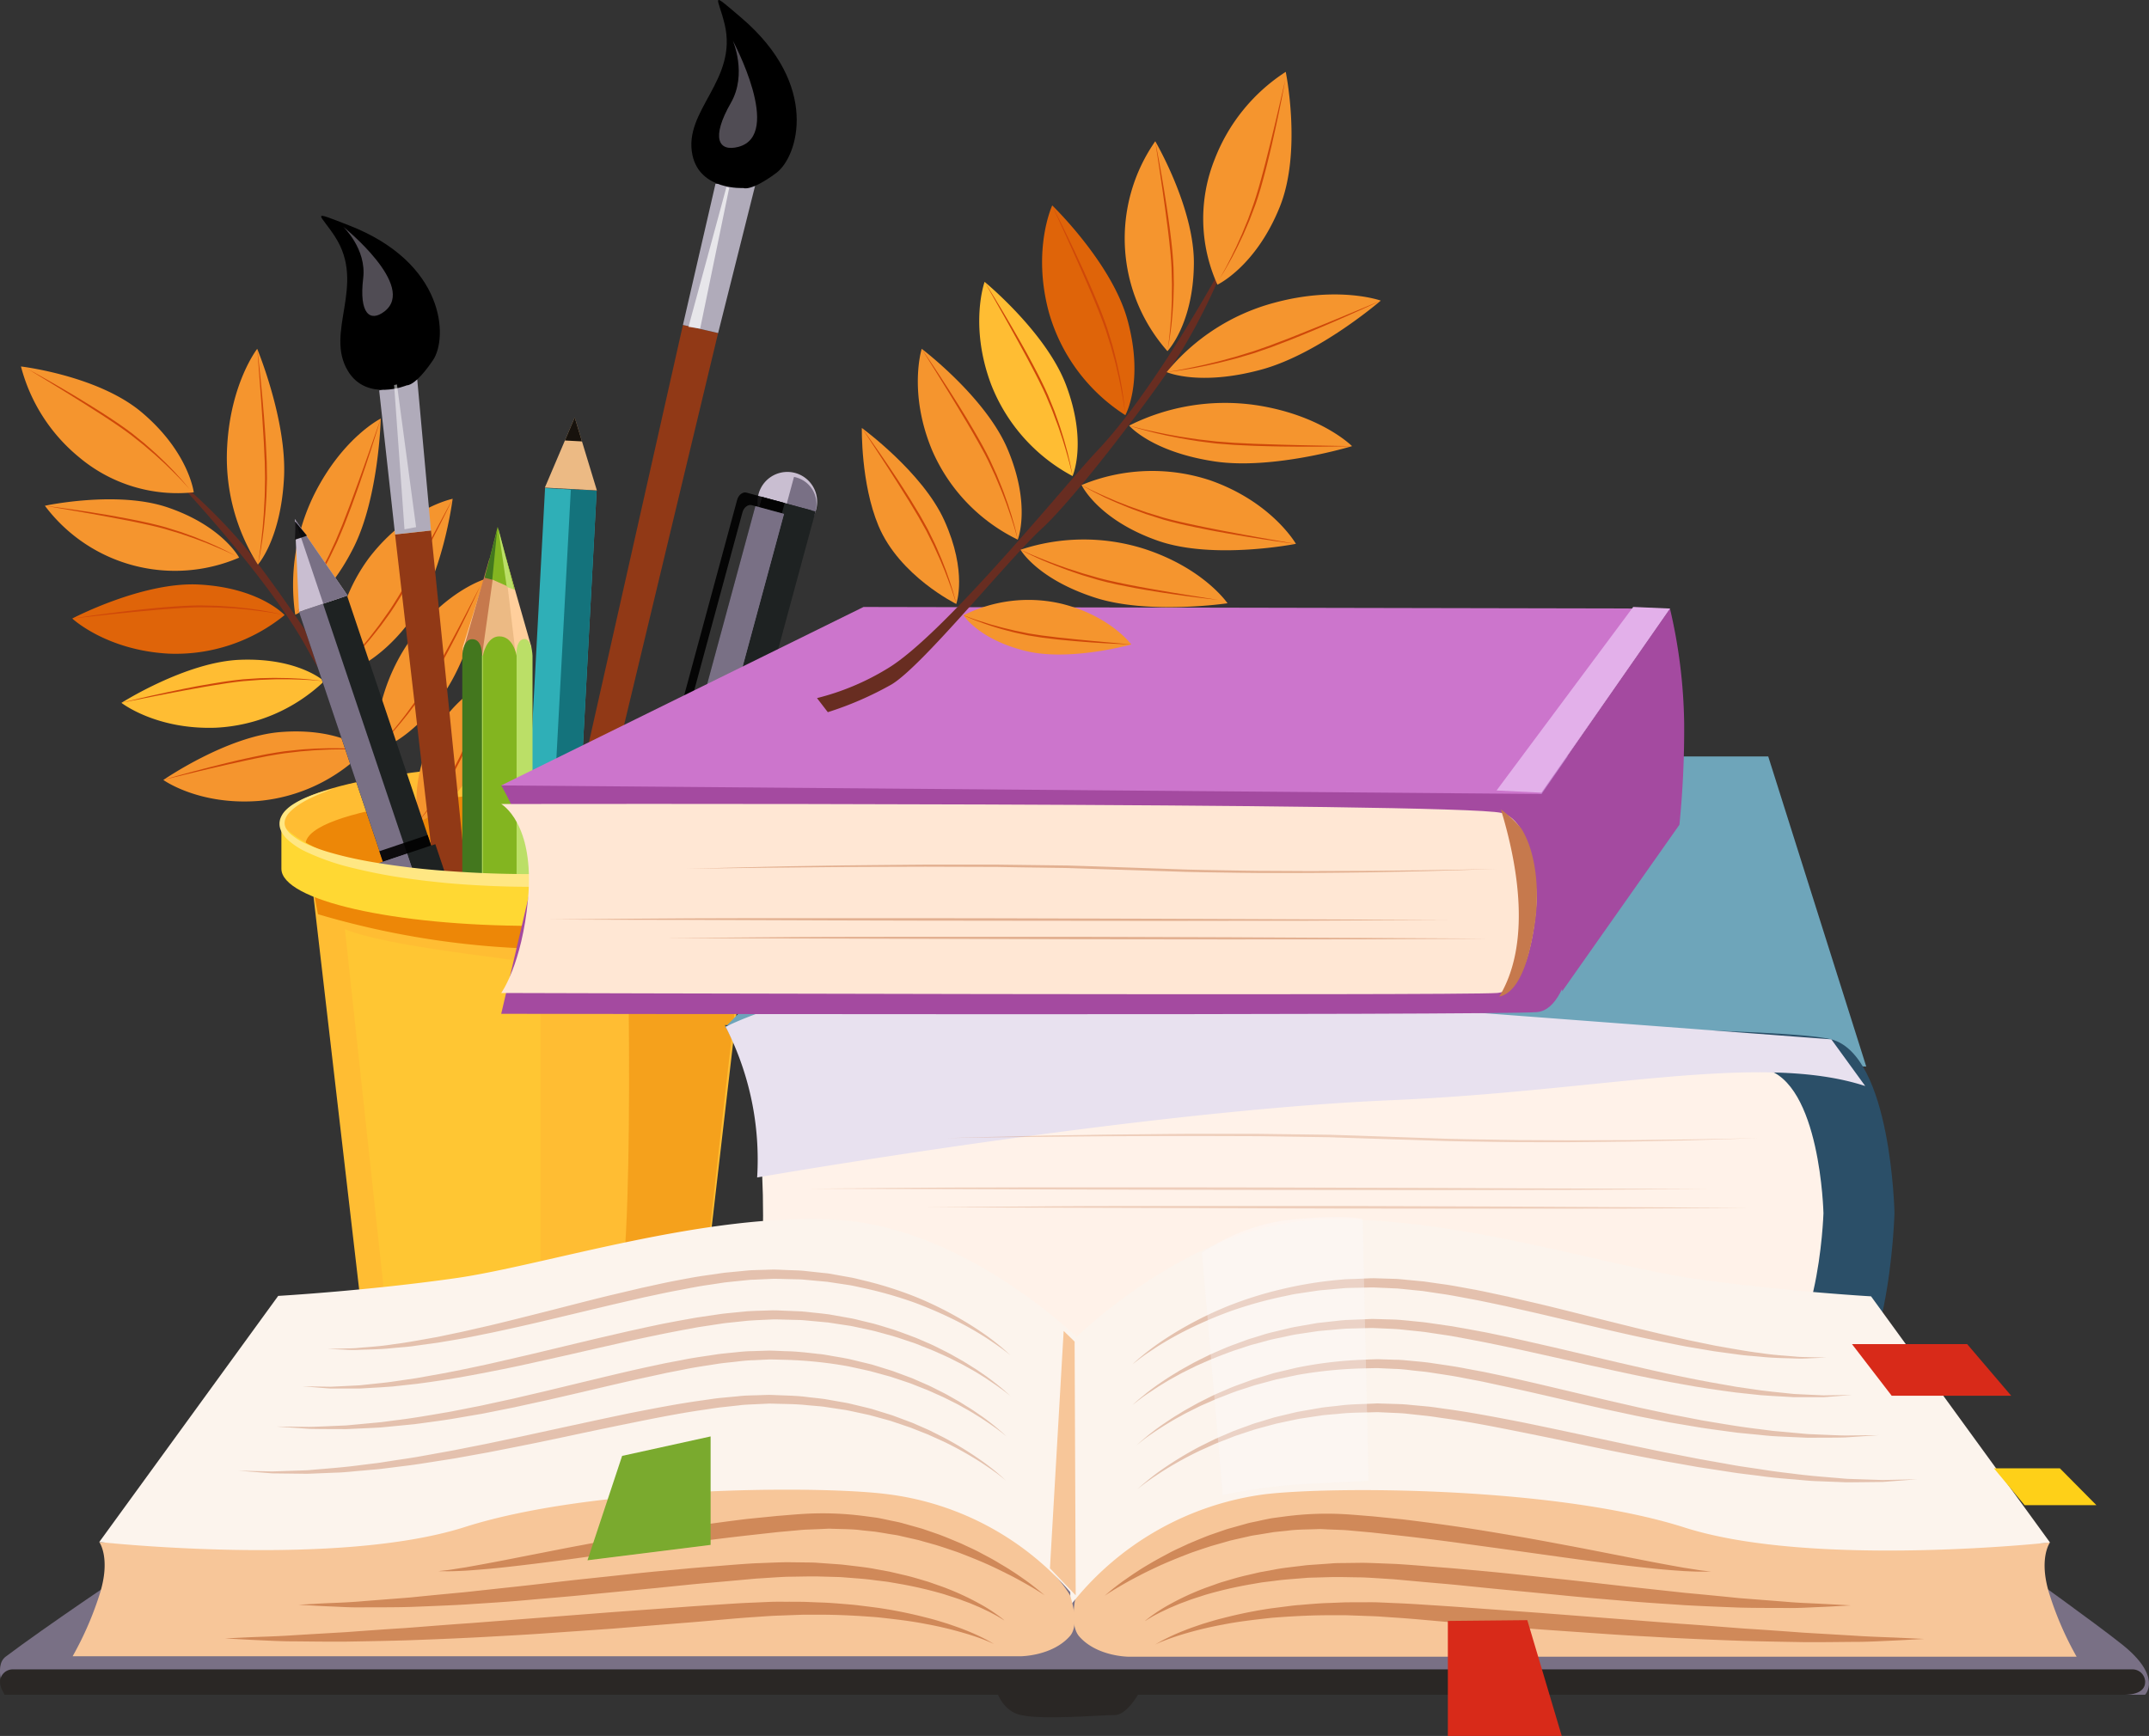 <svg xmlns="http://www.w3.org/2000/svg" width="268.072" height="216.596" viewBox="0 0 268.072 216.596"><rect x="0" y="0" width="268.072" height="216.596" fill="#333333" stroke="none"/><defs><style>.a,.y{fill:#ed8707;}.b{fill:#ffbd33;}.c{fill:#682d21;}.d{fill:#f5952e;}.e{fill:#cf4809;}.f{fill:#df6409;}.g{fill:#fafaff;}.h{fill:#2fafb7;}.i{fill:#ecba84;}.j{opacity:0.9;}.k{fill:#14737c;}.l{fill:#913916;}.m{fill:#b0abba;}.n,.o{fill:#fff;}.n{opacity:0.7;}.al,.o,.y{opacity:0.5;}.p{fill:#c9bed1;}.q{fill:#797085;}.r{fill:#1e2222;}.s{fill:#ffcf9c;}.t{fill:#c6794d;}.u{fill:#83b520;}.v{fill:#43771e;}.w{fill:#bbdf67;}.x,.z{fill:#ffd833;}.ag,.x{opacity:0.3;}.x{mix-blend-mode:screen;}.af,.x,.y{isolation:isolate;}.af,.y{mix-blend-mode:multiply;}.aa{opacity:0.4;}.ab{fill:#ffe783;}.ac{fill:#6ea5ba;}.ad{fill:#2b4f68;}.ae{fill:#fff2e9;}.af{fill:#e8e1ef;}.ah{fill:#a44aa0;}.ai{fill:#ffe7d4;}.aj{fill:#cc75cc;}.ak{fill:#e3b0ea;}.am{fill:#f7c699;}.an{fill:#fcf4ed;}.ao{fill:#aa4b1a;}.ap{fill:#2a2725;}.aq{fill:#d82a19;}.ar{fill:#fed018;}.as{fill:#7aaa2e;}</style></defs><g transform="translate(-783.748 -832.483)"><path class="a" d="M867.816,897.946c0,3.937-14.025,7.127-31.323,7.127s-31.325-3.191-31.325-7.127,14.025-7.126,31.325-7.126S867.816,894.011,867.816,897.946Z" transform="translate(13.684 37.269)"/><path class="b" d="M808.077,900.692c.126-4.723,23.413-6.621,29.863-6.621,8.784,0,26.928,3.768,28.331,6.138,2.711-2.6.985-4-2.394-5.518-5.862-2.639-14.848-3.761-26.053-4.025-10.166-.238-29.324,2.037-31.986,5.824-.6.859-.531,3.132-.531,3.132Z" transform="translate(13.772 37.16)"/><g transform="translate(786.364 876.008)"><g transform="translate(18.68 15.638)"><path class="c" d="M820.671,899.841c2.221,4.936,11.087,18.622,12.042,22.869a39.986,39.986,0,0,1,.757,8.257l-2,.7a30,30,0,0,0-.695-9.006c-1.649-7.644-14.391-27.411-16.828-31.964-4.989-9.315-17.207-22.112-17.207-22.112a71.147,71.147,0,0,1,9.173,8.97C809.689,882.192,818.449,894.9,820.671,899.841Z" transform="translate(-796.742 -868.583)"/></g><g transform="translate(17.765 47.736)"><path class="d" d="M810.785,888.248c7.275-.582,10.6,2.239,10.6,2.239a21.211,21.211,0,0,1-13.281,6.352c-7.488.585-11.923-2.614-11.923-2.614S804.051,888.785,810.785,888.248Z" transform="translate(-796.184 -888.169)"/></g><g transform="translate(17.765 49.844)"><path class="e" d="M821.388,889.665s-.1-.008-.287-.018-.462-.026-.813-.036l-.578-.02-.683-.007c-.488-.01-1.037,0-1.637.011-.149,0-.3,0-.459.008l-.475.021-1,.046c-.171.005-.344.02-.52.034l-.533.044c-.36.031-.728.054-1.1.089l-1.134.133-.577.069-.288.033c-.1.015-.2.03-.292.046l-.587.089c-.2.033-.39.07-.587.1l-.587.1-.588.116c-.392.074-.783.156-1.173.236s-.778.164-1.162.249c-.77.167-1.527.336-2.258.5l-2.108.487-1.886.451-3.891.942.277-.082c.18-.053.444-.13.78-.225l1.218-.341c.47-.131,1-.279,1.583-.429l1.876-.49c.667-.17,1.37-.351,2.1-.524l1.113-.266c.188-.043.377-.089.567-.133l.575-.128c.385-.087.774-.172,1.165-.252s.782-.167,1.177-.242l.59-.113.592-.1c.2-.034.393-.07.59-.1l.587-.089.292-.044.295-.033.58-.061c.385-.043.765-.082,1.139-.123s.746-.051,1.106-.074c.18-.01.359-.021.536-.033s.351-.023.523-.025l1-.025c.162,0,.321-.006.477-.011s.31,0,.461,0c.3,0,.59.005.864.008l.2,0,.2.008.377.016.683.031.58.039c.349.02.624.054.81.071S821.388,889.665,821.388,889.665Z" transform="translate(-796.184 -889.455)"/></g><g transform="translate(12.531 38.779)"><path class="b" d="M807.776,882.723c7.28-.282,10.5,2.673,10.5,2.673a21.045,21.045,0,0,1-13.483,5.8c-7.495.277-11.8-3.1-11.8-3.1S801.035,882.981,807.776,882.723Z" transform="translate(-792.99 -882.704)"/></g><g transform="translate(12.531 41.051)"><path class="e" d="M818.278,884.51s-.1-.013-.285-.029-.46-.046-.81-.069c-.174-.015-.367-.03-.577-.044l-.68-.034c-.487-.031-1.036-.038-1.632-.056-.151,0-.3-.01-.459-.011s-.315,0-.475,0l-1,0c-.172,0-.344.007-.521.015l-.533.021c-.359.016-.728.025-1.1.043l-1.136.087-.578.044-.29.021-.292.033-.59.066c-.2.023-.392.052-.588.079l-.59.082-.59.092c-.4.057-.788.123-1.182.188s-.782.131-1.169.2c-.775.134-1.537.272-2.273.41l-2.121.4c-.675.131-1.311.256-1.9.372l-3.918.78s.1-.023.277-.069.449-.113.79-.193l1.228-.29c.474-.111,1.009-.236,1.594-.364l1.893-.413c.672-.143,1.38-.293,2.116-.438.369-.07.742-.144,1.121-.218l.572-.11.578-.1c.387-.07.778-.139,1.172-.2s.787-.133,1.183-.193l.593-.089c.2-.028.4-.054.595-.08s.4-.054.593-.077l.588-.064.292-.033.295-.02.583-.038,1.141-.075c.375-.013.744-.02,1.1-.028l.537-.01c.175,0,.349-.008.523,0l1,.016.477.008.459.021.86.044.2.011.2.016.375.031.68.059.577.064c.347.034.621.079.806.1Z" transform="translate(-792.99 -884.09)"/></g><g transform="translate(6.401 29.387)"><path class="f" d="M805.037,876.993c7.588.4,10.7,3.809,10.7,3.809a21.482,21.482,0,0,1-14.468,4.813c-7.809-.421-12.021-4.382-12.021-4.382S798.013,876.626,805.037,876.993Z" transform="translate(-789.25 -876.972)"/></g><g transform="translate(6.401 32.007)"><path class="e" d="M815.739,879.781l-.075-.016c-.049-.01-.121-.026-.218-.044-.192-.034-.474-.09-.833-.149l-.593-.1c-.218-.031-.452-.064-.7-.1-.5-.077-1.07-.138-1.69-.215l-.474-.056-.493-.043-1.037-.092c-.177-.018-.359-.026-.541-.036s-.369-.018-.556-.028l-1.146-.061-1.187-.016-.6-.01-.3-.005-.3.007-.616.013c-.206,0-.411.018-.618.026l-.621.029-.621.041-.623.039c-.206.015-.413.03-.619.046s-.413.031-.62.047l-.613.052c-.816.069-1.619.141-2.4.216l-2.239.221-2.006.211-4.138.454.3-.046c.193-.031.477-.075.837-.128l1.3-.188c.5-.071,1.07-.151,1.69-.229l2-.254c.711-.085,1.46-.176,2.237-.257.388-.043.783-.082,1.185-.123l.6-.061.61-.054c.2-.018.41-.036.615-.056s.413-.033.62-.047l.623-.049.623-.041.624-.039.624-.026c.208-.008.416-.021.623-.025s.413-.008.618-.011l.308,0,.306.007.606.015,1.191.03q.585.034,1.149.077l.557.039c.184.011.365.025.542.046l1.039.113.493.054.474.066.89.126.208.031.2.036.387.067.7.126.592.121c.357.067.636.141.826.183.1.021.167.039.216.052Z" transform="translate(-789.25 -878.571)"/></g><g transform="translate(2.986 18.774)"><path class="d" d="M802.5,871.515c6.823,2.329,8.893,6.259,8.893,6.259a20.271,20.271,0,0,1-24.229-6.474S796.186,869.357,802.5,871.515Z" transform="translate(-787.166 -870.497)"/></g><g transform="translate(2.986 19.578)"><path class="e" d="M811.4,877.461s-.087-.046-.252-.128-.408-.2-.721-.351l-.515-.243c-.19-.085-.395-.177-.615-.274s-.451-.2-.7-.3l-.782-.326-.418-.174-.438-.167-.921-.349-.239-.092-.244-.082-.5-.17-1.027-.352-1.075-.323-.549-.164-.275-.084c-.089-.026-.185-.049-.279-.074l-.565-.149c-.188-.051-.379-.09-.569-.136s-.38-.09-.572-.134l-.577-.126-.575-.126-.577-.118-.575-.118-.572-.111c-.762-.149-1.511-.292-2.237-.424l-2.1-.382-1.88-.328-3.884-.664.28.034c.183.023.452.054.795.1l1.232.166c.477.064,1.015.138,1.6.228l1.888.287c.67.107,1.377.218,2.1.344.364.061.734.13,1.109.2s.752.134,1.134.208c.19.038.382.074.573.11l.577.116.578.116.58.126.577.126.577.138c.19.047.383.089.572.141l.564.149c.1.026.187.047.282.077l.277.085.549.172c.364.113.724.225,1.078.336l1.026.369c.167.061.333.12.5.18l.244.088.238.1.916.372.436.177c.141.061.279.123.415.182l.775.346c.247.108.475.226.692.329s.419.2.6.3l.508.262c.308.156.542.293.7.382S811.4,877.461,811.4,877.461Z" transform="translate(-787.166 -870.987)"/></g><g transform="translate(0 2.206)"><path class="d" d="M800.415,866.11c5.884,4.969,6.482,9.971,6.482,9.971a19.069,19.069,0,0,1-14.332-4.4,21.682,21.682,0,0,1-7.221-11.3S794.967,861.508,800.415,866.11Z" transform="translate(-785.344 -860.387)"/></g><g transform="translate(25.687)"><path class="d" d="M804.8,859.041s3.719,8.945,3.343,16.081c-.4,7.706-3.258,10.839-3.258,10.839a24.856,24.856,0,0,1-3.833-14.745C801.484,863.286,804.8,859.041,804.8,859.041Z" transform="translate(-801.018 -859.041)"/></g><g transform="translate(29.472)"><path class="e" d="M803.412,885.961s.02-.1.052-.3.077-.482.129-.849c.026-.182.056-.383.087-.6s.057-.459.09-.715c.069-.51.123-1.088.19-1.718.016-.156.034-.316.051-.48s.026-.331.039-.5c.028-.339.056-.692.085-1.052.016-.18.023-.364.033-.551s.018-.374.028-.564c.02-.379.039-.767.061-1.162s.016-.8.024-1.2c.005-.2.008-.408.013-.613l.006-.307,0-.311c-.008-.416-.015-.836-.023-1.255l-.013-.631-.031-.633c-.018-.42-.038-.841-.056-1.26l-.03-.628-.039-.624c-.056-.829-.1-1.646-.152-2.435s-.1-1.552-.154-2.276-.1-1.408-.152-2.039c-.192-2.527-.319-4.21-.319-4.21s.011.1.036.3.056.484.1.851.09.815.146,1.326.12,1.088.177,1.719.125,1.314.193,2.037.126,1.487.192,2.276c.036.393.061.8.09,1.2s.056.818.084,1.232c.013.208.028.416.041.626s.021.42.031.629c.021.421.041.844.062,1.267l.028.633c0,.211.006.423.011.633q.008.632.018,1.255l0,.311-.01.311c-.007.206-.011.413-.018.616q-.02.612-.038,1.208c-.023.4-.049.785-.075,1.165-.013.19-.026.379-.039.564s-.024.37-.046.551c-.036.362-.071.714-.1,1.054q-.025.256-.049.5l-.061.482c-.039.315-.079.616-.115.9s-.085.556-.123.811-.077.492-.113.711-.075.421-.107.6c-.062.365-.126.649-.165.842S803.412,885.961,803.412,885.961Z" transform="translate(-803.327 -859.041)"/></g><g transform="translate(33.939 8.699)"><path class="d" d="M816.994,864.349s-.223,9.828-3.407,16.13c-3.44,6.809-7.259,8.343-7.259,8.343a25.52,25.52,0,0,1,2.435-15.143C812.315,866.678,816.994,864.349,816.994,864.349Z" transform="translate(-806.053 -864.349)"/></g><g transform="translate(34.215 8.699)"><path class="e" d="M806.221,888.822s.061-.085.167-.251.265-.4.46-.716l.323-.513c.115-.188.238-.393.369-.611.267-.434.547-.937.862-1.48.077-.136.161-.274.238-.418s.157-.288.238-.438q.241-.448.5-.921c.171-.318.329-.651.5-.987s.349-.678.518-1.031l.5-1.083c.085-.182.17-.367.256-.551.041-.092.09-.187.126-.277l.12-.285.48-1.149c.079-.192.164-.383.239-.578l.223-.585q.226-.585.451-1.169c.074-.195.151-.387.223-.582s.142-.388.213-.582c.28-.775.57-1.532.833-2.273s.523-1.452.765-2.129.465-1.321.675-1.912l1.385-3.953s-.03.1-.087.288-.141.464-.249.813l-.395,1.262c-.154.487-.324,1.037-.523,1.634s-.411,1.242-.636,1.926-.474,1.4-.731,2.144c-.126.372-.262.749-.4,1.129s-.275.765-.416,1.154c-.069.193-.139.388-.21.583s-.149.39-.223.585q-.224.585-.449,1.175l-.226.587c-.077.195-.161.385-.241.578l-.485,1.147c-.039.095-.079.19-.12.283s-.087.189-.129.282l-.264.551c-.174.366-.347.726-.516,1.082s-.357.693-.534,1.028-.344.665-.521.978l-.518.914c-.084.147-.166.292-.247.434s-.166.279-.246.413l-.467.772c-.148.246-.3.472-.438.687s-.269.415-.388.6-.238.351-.341.5c-.2.307-.375.538-.488.7S806.221,888.822,806.221,888.822Z" transform="translate(-806.221 -864.349)"/></g><g transform="translate(39.101 18.711)"><path class="d" d="M813.566,877.769c4.772-6.182,10.382-7.311,10.382-7.311s-1.224,9.94-5.508,15.509c-4.625,6.015-9.166,6.564-9.166,6.564A21.95,21.95,0,0,1,813.566,877.769Z" transform="translate(-809.202 -870.458)"/></g><g transform="translate(39.172 18.711)"><path class="e" d="M809.246,892.53l.056-.052c.036-.036.09-.087.159-.156.139-.138.344-.338.6-.6l.421-.431c.149-.161.31-.336.484-.521.349-.369.721-.8,1.136-1.268.1-.118.21-.236.315-.359s.21-.252.316-.382l.664-.8c.116-.136.225-.28.336-.426s.224-.292.339-.441c.226-.3.467-.6.7-.911l.687-.967.351-.493c.057-.082.12-.165.175-.247l.169-.256q.167-.258.339-.516c.111-.174.218-.349.328-.524l.326-.528.321-.536c.216-.356.426-.714.634-1.072s.415-.716.616-1.073.4-.71.6-1.059.393-.7.58-1.037c.379-.683.742-1.344,1.088-1.972s.665-1.223.964-1.772l1.973-3.669s-.044.1-.13.27-.208.434-.37.762l-.582,1.178c-.226.456-.482.967-.769,1.523s-.6,1.157-.927,1.793-.682,1.3-1.057,1.99c-.184.344-.377.693-.57,1.046-.1.175-.193.354-.292.531s-.2.356-.3.534c-.2.357-.4.718-.615,1.077s-.416.721-.631,1.077l-.323.538c-.111.177-.221.354-.333.529s-.219.354-.331.528-.228.344-.341.515c-.057.085-.115.17-.17.256s-.12.167-.179.251l-.357.492q-.356.489-.7.965c-.239.31-.48.61-.714.9-.118.147-.234.293-.351.438s-.226.287-.344.421c-.234.27-.462.536-.683.79l-.324.377c-.108.121-.218.238-.323.354l-.61.659-.143.154-.146.147-.275.279-.5.506-.436.418c-.26.256-.479.443-.621.575-.072.066-.13.115-.167.148Z" transform="translate(-809.246 -870.458)"/></g><g transform="translate(44.208 28.68)"><path class="d" d="M826.133,876.541s-1.613,9.346-5.593,14.786c-4.3,5.875-8.214,6.646-8.214,6.646a23.883,23.883,0,0,1,4.51-14.019C821.269,877.913,826.133,876.541,826.133,876.541Z" transform="translate(-812.319 -876.541)"/></g><g transform="translate(44.215 29.583)"><path class="e" d="M812.323,897.62s.067-.069.19-.2.3-.323.523-.573l.369-.413c.135-.151.274-.318.425-.495s.315-.362.48-.565l.523-.634c.369-.437.741-.934,1.146-1.452.1-.13.2-.259.3-.4s.2-.274.3-.413l.623-.851.159-.218.152-.224.308-.452.629-.923c.1-.151.2-.316.306-.474s.2-.32.3-.482c.2-.326.4-.649.585-.98s.387-.657.573-.99.374-.66.554-.99.36-.657.539-.98.347-.644.518-.959l.97-1.824c.3-.582.593-1.133.855-1.642s.5-.977.719-1.39l.551-1.073.479-.936-.113.249c-.074.164-.182.4-.323.706s-.313.672-.511,1.093-.425.9-.677,1.413-.528,1.073-.821,1.66c-.148.295-.3.6-.454.9s-.32.621-.484.939-.336.641-.508.967-.352.656-.533.987c-.362.661-.737,1.328-1.123,1.99-.193.331-.4.657-.593.985-.1.164-.2.321-.306.482s-.2.318-.31.477c-.215.31-.429.616-.639.919l-.315.452c-.052.075-.1.149-.157.223l-.161.216c-.216.288-.429.569-.637.846l-.311.408c-.1.134-.21.261-.313.39-.416.508-.8,1-1.182,1.429-.187.218-.367.424-.538.623s-.344.377-.5.549-.3.334-.444.48l-.384.4c-.229.243-.423.423-.549.551Z" transform="translate(-812.323 -877.092)"/></g><g transform="translate(49.323 41.116)"><path class="d" d="M825.211,884.129s-.346,7.6-3.194,12.165c-3.073,4.935-6.39,5.743-6.39,5.743a17.288,17.288,0,0,1,2.337-11.5C821.137,885.466,825.211,884.129,825.211,884.129Z" transform="translate(-815.44 -884.129)"/></g><g transform="translate(49.51 41.116)"><path class="e" d="M815.554,902.037s.206-.244.549-.685q.128-.165.285-.364l.323-.436c.236-.31.485-.67.762-1.06.069-.1.139-.2.21-.3l.21-.316c.143-.215.292-.436.443-.664.079-.111.149-.231.224-.351s.148-.239.223-.362c.151-.244.31-.49.464-.746l.451-.79.229-.4c.038-.067.08-.136.115-.2l.107-.21q.214-.418.433-.844c.072-.141.147-.282.216-.424l.2-.433c.136-.287.272-.575.408-.86.067-.144.134-.287.2-.429s.13-.288.193-.431c.254-.573.518-1.132.757-1.68l.695-1.578.615-1.416,1.27-2.929-.079.216c-.052.139-.128.346-.226.606s-.221.579-.359.942-.295.774-.475,1.218l-.577,1.434-.665,1.591c-.115.277-.238.556-.362.838s-.249.567-.377.855c-.062.144-.126.287-.19.433l-.2.433-.408.867-.2.434c-.07.144-.146.284-.218.424q-.219.425-.436.842l-.108.21c-.041.074-.08.136-.12.2-.079.134-.157.269-.236.4-.157.266-.311.529-.464.787s-.321.5-.479.744l-.233.359c-.077.118-.151.236-.233.346l-.461.656-.22.311c-.074.1-.149.2-.221.293-.144.19-.282.374-.415.547s-.267.333-.387.485-.239.292-.344.423l-.3.352c-.179.215-.329.374-.429.485S815.554,902.037,815.554,902.037Z" transform="translate(-815.554 -884.129)"/></g><g transform="translate(0.893 2.545)"><path class="e" d="M806.018,875.552s-.062-.074-.187-.212-.3-.341-.539-.592l-.39-.418-.47-.48c-.169-.169-.343-.357-.538-.541l-.608-.592-.323-.316-.346-.316-.726-.665-.188-.172-.2-.167c-.133-.113-.267-.226-.4-.342l-.824-.706c-.288-.229-.583-.461-.88-.7l-.449-.356-.226-.179c-.072-.057-.154-.115-.231-.172l-.47-.346c-.157-.118-.318-.224-.479-.338s-.321-.225-.482-.336l-.49-.329-.488-.329-.493-.325-.49-.321-.492-.315c-.652-.42-1.3-.829-1.922-1.221l-1.806-1.128-1.626-1-3.366-2.05.249.136c.162.089.4.216.7.385l1.085.608c.42.236.89.5,1.4.8l1.649.965c.582.344,1.2.708,1.827,1.1.316.19.636.39.959.59s.651.4.978.615l.492.313c.164.107.329.213.493.321s.329.215.495.323l.492.329.49.331c.162.113.324.226.485.341s.324.223.48.341l.469.347c.079.059.156.113.234.175l.226.182c.149.121.3.243.447.362l.877.71.818.721.395.351c.065.059.129.116.193.172l.187.177c.244.234.484.464.715.683l.339.326c.108.108.213.216.318.323.206.211.4.415.593.606s.357.387.521.562l.454.5.374.431c.229.257.4.472.515.613S806.018,875.552,806.018,875.552Z" transform="translate(-785.889 -860.594)"/></g></g><g transform="translate(846.538 884.573)"><path class="g" d="M.875,0h9.27a.876.876,0,0,1,.876.876V5.632a.872.872,0,0,1-.872.872H.872A.872.872,0,0,1,0,5.632V.875A.875.875,0,0,1,.875,0Z" transform="translate(0 105.013) rotate(-86.924)"/><rect class="h" width="93.296" height="6.442" transform="translate(0.195 101.97) rotate(-86.924)"/><path class="i" d="M825.218,873.02l3.727-8.752,2.766,9.1Z" transform="translate(-820.044 -864.267)"/><path class="j" d="M826.747,867.136l2.128.115-.907-2.984Z" transform="translate(-819.067 -864.267)"/><rect class="k" width="93.296" height="3.221" transform="translate(3.412 102.143) rotate(-86.924)"/><rect class="j" width="1.786" height="6.472" transform="matrix(0.054, -0.999, 0.999, 0.054, 0.442, 97.379)"/></g><g transform="translate(852.385 832.483)"><path class="l" d="M842.183,857.22l-15.73,69.861c-.162.7-1.421,9.653-.477,9.869s3.733-8.38,3.894-9.081l16.7-69.637Z" transform="translate(-825.629 -816.679)"/><path class="m" d="M839.792,846.474l4.939.258L840.121,865.1l-4.391-1.013Z" transform="translate(-819.176 -823.545)"/><path d="M842.858,855.942s-5.39.328-6.344-4.076c-1.214-5.6,5.7-9.35,4.005-16.379-.809-3.353-2.017-4.287,2.081-.79,9.869,8.419,7.067,17.364,4.356,19.371C843.774,856.425,842.858,855.942,842.858,855.942Z" transform="translate(-818.766 -832.483)"/><path class="n" d="M840.877,846.74l.36.05-3.628,17.59-1.457-.215Z" transform="translate(-818.906 -823.375)"/></g><g transform="translate(823.807 859.416)"><path class="l" d="M813.819,873.366l8.224,71.135c.08.716,1.849,9.581,2.811,9.474s.755-9.143.677-9.858L818.3,872.871Z" transform="translate(-804.596 -833.614)"/><path class="m" d="M812.61,862.752l4.747-1.387,1.714,18.857-4.479.494Z" transform="translate(-805.369 -840.965)"/><path d="M818.888,870.057s-4.979,2.088-7.334-1.752c-2.994-4.882,2.3-10.708-1.627-16.784-1.872-2.9-3.32-3.381,1.7-1.432,12.095,4.687,12.406,14.055,10.51,16.846C819.912,870.211,818.888,870.057,818.888,870.057Z" transform="translate(-808.191 -848.917)"/><path class="o" d="M813.745,861.825l.356-.072,2.385,17.8-1.446.278Z" transform="translate(-804.643 -840.717)"/></g><g transform="translate(820.521 897.237)"><path class="p" d="M825.813,915.842a3.719,3.719,0,1,1-4.612-2.076A3.583,3.583,0,0,1,825.813,915.842Z" transform="translate(-798.245 -845.442)"/><path class="q" d="M820.207,913.792l-.013.007,2.193,6.518.015,0a3.45,3.45,0,1,0-2.194-6.521Z" transform="translate(-797.237 -845.425)"/><rect class="r" width="7.416" height="30.175" transform="matrix(0.948, -0.319, 0.319, 0.948, 10.501, 42.941)"/><rect class="r" width="6.326" height="64.39" transform="translate(0.524 11.587) rotate(-18.601)"/><rect class="q" width="3.163" height="64.39" transform="matrix(0.948, -0.319, 0.319, 0.948, 0.524, 11.588)"/><rect class="r" width="6.9" height="1.381" transform="translate(20.594 71.316) rotate(-18.611)"/><path class="p" d="M812.768,881.543l-6.582-9.549.531,11.585Z" transform="translate(-806.186 -871.995)"/><path class="q" d="M809.742,882.561l3.026-1.018L806.187,872Z" transform="translate(-806.185 -871.994)"/><path class="j" d="M807.7,873.964l-1.475.5-.03-2.294Z" transform="translate(-806.179 -871.884)"/><rect class="j" width="6.355" height="1.38" transform="translate(10.545 41.457) rotate(-18.608)"/><path class="j" d="M826,924.484l-3.687,1.241a1.069,1.069,0,0,1-1.223-.838L812.751,900.1l-.993.334,8.768,26.051a1.07,1.07,0,0,0,1.224.837l4.677-1.575Z" transform="translate(-802.626 -854.039)"/><rect class="q" width="3.708" height="30.174" transform="translate(10.501 42.941) rotate(-18.6)"/></g><g transform="translate(862.009 891.894)"><path class="p" d="M848.651,873.164a3.719,3.719,0,1,0-4.479,2.35A3.583,3.583,0,0,0,848.651,873.164Z" transform="translate(-825.189 -868.734)"/><path class="q" d="M843.1,875.432l-.015,0,1.8-6.637.015,0a3.449,3.449,0,1,1-1.8,6.639Z" transform="translate(-824.102 -868.698)"/><rect class="r" width="30.174" height="7.415" transform="translate(8.076 32.864) rotate(-74.843)"/><rect class="r" width="64.39" height="6.326" transform="translate(0 64.76) rotate(-74.843)"/><rect class="q" width="64.39" height="3.163" transform="matrix(0.261, -0.965, 0.965, 0.261, 0, 64.76)"/><rect class="r" width="1.381" height="6.901" transform="translate(16.447 3.935) rotate(-74.844)"/><path class="p" d="M837.668,909.92l-6,9.927-.166-11.6Z" transform="translate(-831.498 -843.489)"/><path class="q" d="M834.522,908.76l3.081.835-6,9.925Z" transform="translate(-831.433 -843.163)"/><path class="j" d="M833.043,914.162l-1.5-.406.108,2.291Z" transform="translate(-831.476 -839.972)"/><rect class="j" width="1.381" height="6.355" transform="translate(8.209 34.343) rotate(-74.84)"/><path class="j" d="M848.242,872.578l-3.755-1.018c-.475-.128-1,.279-1.17.911l-6.837,25.24-1.011-.274,7.186-26.53c.172-.631.7-1.039,1.172-.91l4.764,1.29Z" transform="translate(-828.966 -867.942)"/><rect class="q" width="30.174" height="3.708" transform="translate(8.076 32.863) rotate(-74.843)"/></g><g transform="translate(841.416 898.215)"><path class="s" d="M822.452,874.98l-3.476,11.064v1.567h8.548v-1.567L824.36,874.98Z" transform="translate(-818.91 -871.066)"/><path class="i" d="M821.756,874.98l-1.691,12.631h4.885l-1.5-12.631Z" transform="translate(-818.215 -871.066)"/><path class="t" d="M821.37,887.15l1.42-10.134-.483-2.036-3.33,11.6v.658Z" transform="translate(-818.91 -871.066)"/><path class="u" d="M820.68,878.774l1.554-6.183,2.136,7.829-1.99-.885Z" transform="translate(-817.822 -872.592)"/><path class="v" d="M822.2,872.838l-.609,6.193-.956-.237Z" transform="translate(-817.853 -872.435)"/><path class="w" d="M821.675,872.725l1.06,7.289.927.321Z" transform="translate(-817.186 -872.506)"/><path class="w" d="M818.976,883.221h6.67s-.084-2.09,1.031-2.09c.919,0,.993,2.09.993,2.09v64.535l-2.024,2.029h-4.277l-2.393-2.029Z" transform="translate(-818.91 -867.136)"/><path class="u" d="M824.71,949.912H820.5V883.348s.434-2.417,2.055-2.417c1.778,0,2.157,2.417,2.157,2.417Z" transform="translate(-817.938 -867.264)"/><path class="v" d="M818.936,947.746l2.458,2.029V883.211s.1-1.983-1.152-2.063-1.306,2.063-1.306,2.063Z" transform="translate(-818.936 -867.127)"/></g><path class="b" d="M852.893,937.667c0,3.186-9.217,5.769-20.586,5.769s-20.589-2.583-20.589-5.769,9.219-5.769,20.589-5.769S852.893,934.481,852.893,937.667Z" transform="translate(17.869 63.512)"/><path class="b" d="M807.469,899.517l6.787,58.438h41.352l6.787-58.438Z" transform="translate(15.154 42.825)"/><path class="x" d="M810,903.219l5.285,49.085,19.121,2.786v-47.6s-7.539-.9-13.391-1.8C812.089,904.329,810,903.219,810,903.219Z" transform="translate(16.774 45.19)"/><path class="y" d="M843.5,900.282s1.283,48.638-1.486,53.447c-5.076,8.815-29.052,2.39-29.052,2.39s-.852,1.976,0,2.54c10.748,7.137,38.841,3.905,39.557-2.881,2.97-28.138,6.387-56.26,6.387-56.26Z" transform="translate(18.424 42.825)"/><path class="a" d="M808.254,903.724a105.9,105.9,0,0,0,27.967,4.333,162.232,162.232,0,0,0,25.339-2.427s.618-6.113-.008-5.48c-6.621.875-17.882,3.286-24.5,2.883-8.1-.495-24.286-2.008-29.586-3.515Z" transform="translate(15.155 42.825)"/><path class="z" d="M836.492,902.3c-26.653.244-31.325-7.127-31.325-7.127v5.656c0,3.937,14.025,7.127,31.325,7.127s31.323-3.191,31.323-7.127v-5.656S862.919,902.053,836.492,902.3Z" transform="translate(13.684 40.047)"/><g class="aa" transform="translate(873.445 837.526)"><path class="p" d="M840.182,835.56s6.352,11.793.708,13.281c-2.478.652-3.458-1.09-.937-5.487C842.029,839.731,840.182,835.56,840.182,835.56Z" transform="translate(-838.479 -835.56)"/></g><g class="aa" transform="translate(826.555 860.77)"><path class="p" d="M809.868,849.743s9.237,7.411,5.156,10.567c-1.795,1.386-3.193.306-2.657-4.143C812.808,852.5,809.868,849.743,809.868,849.743Z" transform="translate(-809.868 -849.743)"/></g><path class="ab" d="M862.641,892.862l.226.066c.148.046.369.1.654.2a15.491,15.491,0,0,1,2.412.99,6.412,6.412,0,0,1,1.552,1.1,2.708,2.708,0,0,1,.646.941,2.8,2.8,0,0,1,.093.3,2.243,2.243,0,0,1,.046.321l0,.041,0,.021,0,.033,0,.071a.926.926,0,0,1-.01.156c-.007.059-.015.12-.025.179l-.041.164a2.945,2.945,0,0,1-.677,1.154,6.015,6.015,0,0,1-1.023.885A13.677,13.677,0,0,1,864,900.817a36.053,36.053,0,0,1-5.982,1.845c-2.16.492-4.456.9-6.847,1.2s-4.866.549-7.39.692-5.089.213-7.653.208-5.131-.1-7.653-.267c-.629-.041-1.257-.09-1.881-.139s-1.245-.115-1.86-.18q-1.849-.189-3.641-.443a66.255,66.255,0,0,1-6.834-1.3,29.838,29.838,0,0,1-5.934-2.045,9.073,9.073,0,0,1-2.383-1.6,3.73,3.73,0,0,1-.457-.544,2.6,2.6,0,0,1-.334-.634,1.983,1.983,0,0,1-.129-.71l0-.044v-.036l0-.018.006-.075a1.7,1.7,0,0,1,.023-.174,1.571,1.571,0,0,1,.038-.175c.013-.056.033-.11.051-.162a2.882,2.882,0,0,1,.685-1.039,5.352,5.352,0,0,1,.857-.688,10.746,10.746,0,0,1,1.668-.872,20.207,20.207,0,0,1,2.463-.847c.288-.082.511-.138.662-.175l.226-.057s-.3.107-.859.32a23.259,23.259,0,0,0-2.358,1.046,10.536,10.536,0,0,0-1.536.96,5.588,5.588,0,0,0-.732.678,2.3,2.3,0,0,0-.5.862,1.253,1.253,0,0,0-.046.233,1.028,1.028,0,0,0-.01.121v.093c0,.01,0-.016,0,0l0,.03a1.356,1.356,0,0,0,.123.479,1.912,1.912,0,0,0,.28.456,3.209,3.209,0,0,0,.4.418,8.646,8.646,0,0,0,2.239,1.326,22.647,22.647,0,0,0,2.758.96c.975.28,2,.533,3.058.755,2.122.446,4.392.783,6.747,1.07s4.807.467,7.3.611,5.03.213,7.565.218,5.074-.044,7.568-.156c1.247-.062,2.483-.133,3.7-.22s2.424-.195,3.6-.323c2.36-.259,4.636-.565,6.768-.974,1.067-.2,2.1-.434,3.083-.683a29.137,29.137,0,0,0,2.807-.851,13.773,13.773,0,0,0,2.408-1.123,5.331,5.331,0,0,0,.951-.719,2.329,2.329,0,0,0,.593-.862l.038-.116.023-.1a.793.793,0,0,0,.016-.13l.007-.07v-.016l0-.03a1.572,1.572,0,0,0-.018-.233,2.175,2.175,0,0,0-.056-.228,2.389,2.389,0,0,0-.48-.811,6,6,0,0,0-1.373-1.139,16.729,16.729,0,0,0-2.288-1.177c-.272-.121-.487-.2-.629-.264Z" transform="translate(13.591 38.369)"/><path class="ac" d="M872,890.071l-33.079,33.823,142.38,4.872-12.228-38.695Z" transform="translate(35.248 36.791)"/><path class="ad" d="M839.23,910.582s127.943-.874,138.025,1.776c7.491,1.97,7.876,21.671,7.876,21.671s-.629,23.093-8.822,23.8-137.872.354-137.872.354,7.917-11.821,8.13-22.654C846.787,924.466,839.23,910.582,839.23,910.582Z" transform="translate(34.939 49.806)"/><path class="ae" d="M840.365,913s118.144-.726,127.594,1.477c7.023,1.637,7.385,18.016,7.385,18.016s-.592,19.2-8.27,19.788-127.184.3-127.184.3,3.158-6.567,3.179-19.781C843.091,918.386,840.365,913,840.365,913Z" transform="translate(35.867 51.368)"/><path class="af" d="M861.262,906.293c-7.347,2.684-15.413,3.83-22.285,7.145a36.284,36.284,0,0,1,3.935,18.806s47.658-8.306,79.147-9.645c26.141-1.111,45.926-6.037,59.078-1.767l-4.227-5.823Z" transform="translate(35.284 47.154)"/><g class="ag" transform="translate(901.956 973.948)"><path class="t" d="M855.876,919.336l4.343-.121,4.985-.121,3.066-.072,3.4-.056c2.37-.038,4.936-.083,7.652-.1s5.579-.072,8.542-.056l4.512,0,2.3,0,2.324.03,4.7.059,1.182.015.592.008.592.018q1.182.037,2.368.075c3.158.108,6.316.218,9.425.326,3.109.136,6.167.156,9.127.211.741.01,1.475.031,2.2.033s1.447,0,2.16.008l4.176.023c2.716,0,5.282-.02,7.652-.026l6.467-.072,4.985-.082,4.343-.1-4.341.152c-1.382.041-3.06.089-4.985.144l-6.465.136c-2.37.023-4.938.066-7.653.08l-4.179,0c-1.426.005-2.883,0-4.364-.025-2.963-.051-6.026-.064-9.133-.193-3.109-.1-6.267-.2-9.425-.3q-1.182-.039-2.366-.08l-.59-.02-.592-.008-1.182-.018-4.694-.07-2.322-.034q-1.155,0-2.3-.008-2.286,0-4.51-.013l-2.2,0-2.16,0-4.177.013c-2.716,0-5.282.031-7.652.052l-6.467.062-4.985.062Z" transform="translate(-855.876 -918.802)"/></g><g class="ag" transform="translate(884.936 980.63)"><path class="t" d="M845.491,923.048l4.812-.043,5.523-.048,7.162-.051,8.476-.023,9.461-.005c3.281,0,6.67,0,10.115,0l10.444.015,20.561.057,17.934.075,17.5.074-17.5.093c-5.249.008-11.374.016-17.936.025l-20.56-.018-10.444-.015-10.117-.025c-6.56-.025-12.685-.048-17.934-.066l-7.164-.013-5.523-.02Z" transform="translate(-845.491 -922.879)"/></g><g class="ag" transform="translate(899.355 982.952)"><path class="t" d="M854.289,924.465l16.036-.131c2.4-.02,5.01-.021,7.767-.028s5.662-.005,8.67-.01c6.013,0,12.427,0,18.842,0l18.842.062,16.436.087,16.036.082-16.036.1c-4.81,0-10.423.007-16.436.01l-18.842-.02Z" transform="translate(-854.289 -924.296)"/></g><path class="ah" d="M903.661,926.569l14.628-20.781a119.567,119.567,0,0,0,.59-12.7,66.164,66.164,0,0,0-1.772-14.274l-16.031,23.132Z" transform="translate(74.956 29.598)"/><path class="ah" d="M821.9,892.312s123.731-.523,129.767,1.062c4.482,1.18,4.713,12.972,4.713,12.972s-.377,13.822-5.281,14.247-129.2.213-129.2.213l3.338-14.261C826.715,900.211,821.9,892.312,821.9,892.312Z" transform="translate(24.371 38.17)"/><path class="ai" d="M821.9,893.7s119.1-.208,124.758,1.111c4.2.98,4.418,10.625,4.418,10.625s-.352,11.49-4.949,11.844-124.227,0-124.227,0,2.584-3.569,3.338-11.662C826.122,896.07,821.9,893.7,821.9,893.7Z" transform="translate(24.371 39.099)"/><path class="aj" d="M821.895,900.96l45.2-22.267,100.6.2-16.032,23.133Z" transform="translate(24.371 29.522)"/><path class="ak" d="M903.258,901.864l16.032-22.974-4.584-.2-17.047,22.9Z" transform="translate(72.773 29.522)"/><g class="al" transform="translate(869.387 940.355)"><path class="t" d="M836,898.84l4.343-.121,4.985-.121,3.066-.072,3.4-.056c2.37-.038,4.936-.085,7.652-.1s5.579-.072,8.542-.057l4.512,0,2.3,0,2.324.029c1.555.02,3.124.038,4.7.059l1.182.015.592.007.592.02,2.368.074,9.425.326c3.109.138,6.167.157,9.129.213.739.01,1.473.031,2.2.031l2.16.01,4.177.023c2.714,0,5.281-.02,7.65-.028l6.467-.07,4.985-.082,4.343-.1-4.341.152-4.986.144c-1.924.041-4.1.085-6.465.134-2.37.025-4.938.067-7.654.08l-4.179.007c-1.426,0-2.883,0-4.364-.026-2.963-.049-6.026-.062-9.134-.192l-9.425-.3-2.366-.08-.59-.02-.592-.01-1.182-.016q-2.357-.037-4.694-.071L874.8,898.6l-2.3-.008-4.51-.013-2.2-.007q-1.089,0-2.16.007-2.139,0-4.177.013c-2.716,0-5.282.029-7.652.051s-4.541.046-6.467.064l-4.985.061Z" transform="translate(-836.003 -898.304)"/></g><g class="al" transform="translate(852.367 947.038)"><path class="t" d="M825.618,902.551l4.812-.043,5.523-.049,7.162-.049c2.625-.008,5.469-.015,8.476-.023l9.461,0,10.115,0,10.444.015,20.559.057,17.936.075,17.5.074-17.5.094-17.936.025-20.559-.02c-3.5,0-7-.01-10.444-.013s-6.836-.018-10.117-.025l-17.934-.067c-2.625,0-5.031-.008-7.163-.013l-5.523-.018C827.367,902.556,825.618,902.551,825.618,902.551Z" transform="translate(-825.618 -902.382)"/></g><g class="al" transform="translate(866.786 949.36)"><path class="t" d="M834.416,903.968l16.036-.131c2.4-.02,5.01-.021,7.767-.028l8.67-.01,18.842,0,18.842.061c6.013.033,11.626.062,16.436.087l16.036.084-16.036.093-16.436.011-18.844-.02Z" transform="translate(-834.416 -903.799)"/></g><path class="t" d="M898.066,894.105c2.144,7.014,3.8,16.739-.2,23.357,3.006-.649,4-6.459,4.4-8.912.651-4.043.259-9.007-1.657-12.064A14.542,14.542,0,0,0,898.066,894.105Z" transform="translate(72.906 39.368)"/><g transform="translate(885.659 841.443)"><g transform="translate(0 22.959)"><path class="c" d="M874,885.977c-4.174,3.825-14.858,17.12-18.763,19.462a41.775,41.775,0,0,1-7.952,3.46l-1.349-1.757a31.347,31.347,0,0,0,8.717-3.645c7.049-4.143,22.5-23.282,26.225-27.2,7.617-8.009,16.32-24.34,16.32-24.34a74.533,74.533,0,0,1-5.9,12.052C887.923,869.282,878.17,882.15,874,885.977Z" transform="translate(-845.932 -851.959)"/></g><g transform="translate(5.598 44.439)"><path class="d" d="M859.625,876.581c2.948,6.492,1.5,10.44,1.5,10.44s-7.07-3.469-9.7-9.745c-2.217-5.293-2.078-12.21-2.078-12.21S856.9,870.568,859.625,876.581Z" transform="translate(-849.348 -865.066)"/></g><g transform="translate(5.6 44.439)"><path class="e" d="M861.126,887.02s-.026-.095-.08-.27-.131-.433-.239-.757c-.053-.164-.112-.343-.176-.539s-.144-.4-.223-.629c-.154-.451-.352-.951-.559-1.5-.052-.138-.1-.277-.159-.419l-.179-.429c-.121-.292-.247-.593-.375-.9-.062-.156-.134-.31-.206-.465s-.144-.316-.218-.475c-.148-.32-.29-.651-.446-.982l-.5-1c-.083-.169-.169-.338-.254-.508-.041-.083-.084-.174-.126-.252l-.141-.252c-.188-.336-.377-.675-.569-1.015-.095-.17-.188-.342-.287-.51l-.3-.5c-.2-.334-.4-.667-.6-1-.1-.167-.2-.333-.3-.5l-.31-.488c-.413-.649-.806-1.3-1.2-1.913s-.778-1.216-1.141-1.781-.713-1.1-1.034-1.588l-2.142-3.276.166.228c.108.149.267.365.465.644l.714,1.008c.274.392.588.829.918,1.314s.69,1.011,1.07,1.567.77,1.147,1.173,1.76c.2.3.4.621.61.939l.616.965c.1.162.208.326.311.49s.2.331.3.5l.611,1,.3.5c.1.169.19.341.287.511l.564,1.018.139.252c.047.09.087.174.129.261.084.172.167.343.249.513.165.341.328.677.49,1.008s.293.667.434.993c.069.162.139.323.207.482s.139.315.2.472q.184.472.356.916c.059.148.115.292.17.434s.1.287.151.425q.145.415.28.8c.09.251.159.5.233.723s.138.443.2.639.11.38.156.546c.1.328.159.592.206.769S861.126,887.02,861.126,887.02Z" transform="translate(-849.349 -865.066)"/></g><g transform="translate(12.58 34.565)"><path class="d" d="M864.819,871.582c2.963,7.034,1.254,11.264,1.254,11.264a22.184,22.184,0,0,1-10.664-11.107c-3.037-7.244-1.314-12.7-1.314-12.7S862.078,865.069,864.819,871.582Z" transform="translate(-853.608 -859.041)"/></g><g transform="translate(13.067 34.565)"><path class="e" d="M865.883,882.846s-.023-.1-.075-.29-.126-.467-.231-.819c-.051-.175-.108-.369-.171-.582s-.139-.438-.216-.68c-.151-.487-.346-1.028-.549-1.621-.052-.149-.1-.3-.157-.454l-.179-.466q-.179-.474-.372-.978c-.062-.169-.134-.336-.206-.506s-.144-.341-.218-.515c-.149-.346-.292-.7-.449-1.064s-.333-.715-.5-1.08c-.085-.184-.172-.367-.257-.552-.043-.092-.085-.184-.129-.275l-.139-.275c-.093-.184-.187-.367-.282-.552s-.2-.365-.3-.547-.2-.365-.3-.549l-.308-.546c-.2-.367-.411-.729-.621-1.09s-.418-.718-.628-1.072c-.42-.71-.834-1.406-1.241-2.076s-.8-1.319-1.177-1.934-.734-1.191-1.065-1.726l-2.213-3.555s.061.085.172.247.275.4.48.7l.738,1.1c.284.423.6.9.946,1.431s.711,1.1,1.1,1.7.8,1.245,1.211,1.914c.2.334.415.675.628,1.019l.318.52c.1.175.21.352.315.529.213.354.426.711.634,1.073s.421.723.626,1.09l.307.549c.1.184.2.369.3.552s.2.369.295.554.187.37.279.554l.139.275c.044.093.087.187.129.282.085.185.169.372.252.556q.251.553.495,1.092c.152.364.3.723.436,1.073l.208.523c.069.172.138.341.2.511.121.339.239.67.354.988l.169.472c.052.154.1.308.147.457q.145.45.275.86c.023.067.043.134.064.2s.038.133.057.2c.036.131.072.257.107.38.07.246.134.477.2.688s.1.411.151.59c.095.354.151.636.2.828S865.883,882.846,865.883,882.846Z" transform="translate(-853.905 -859.041)"/></g><g transform="translate(20.241 26.207)"><path class="b" d="M869.133,866.867c2.668,7.139.79,11.306.79,11.306a22.012,22.012,0,0,1-10.179-11.49c-2.734-7.352-.792-12.742-.792-12.742S866.664,860.257,869.133,866.867Z" transform="translate(-858.283 -853.941)"/></g><g transform="translate(20.91 26.207)"><path class="e" d="M869.662,878.173s-.02-.1-.064-.293-.107-.47-.2-.826c-.044-.177-.092-.374-.146-.587s-.121-.442-.188-.688c-.13-.492-.3-1.039-.48-1.639-.046-.151-.09-.3-.139-.459s-.1-.311-.157-.472q-.16-.479-.333-.992c-.054-.17-.12-.339-.183-.513s-.13-.346-.2-.521c-.134-.352-.262-.714-.4-1.08s-.3-.728-.459-1.1c-.077-.185-.156-.374-.233-.56l-.116-.28c-.044-.094-.087-.187-.13-.28-.085-.187-.172-.375-.257-.564s-.182-.37-.272-.557-.183-.374-.274-.561l-.285-.557c-.187-.372-.38-.742-.575-1.109s-.387-.736-.582-1.1c-.388-.724-.775-1.436-1.154-2.121s-.746-1.349-1.093-1.976-.685-1.219-.992-1.765c-1.237-2.181-2.062-3.637-2.062-3.637l.161.254c.1.167.259.41.451.721l.692,1.123c.266.436.565.926.883,1.465l1.031,1.745c.362.621.744,1.275,1.128,1.958.192.341.387.69.585,1.041l.3.533c.1.179.2.359.292.541q.3.541.588,1.1c.2.367.392.737.58,1.111l.283.56c.092.188.184.377.274.564s.185.375.272.564.17.377.256.564l.128.28.118.287c.077.188.152.377.228.566l.449,1.109c.136.367.264.731.39,1.088.062.179.125.354.185.529s.123.344.175.518c.107.343.211.677.311,1q.076.243.148.477c.047.157.087.311.131.464.082.3.162.592.238.867l.056.2.048.2c.031.131.062.259.092.384.059.247.115.48.166.695l.126.593c.08.356.125.641.161.834S869.662,878.173,869.662,878.173Z" transform="translate(-858.691 -853.941)"/></g><g transform="translate(28.082 16.67)"><path class="f" d="M873.72,862.413c2.1,7.665-.27,11.877-.27,11.877a22.466,22.466,0,0,1-9.525-12.791c-2.144-7.893.408-13.376.408-13.376S871.781,855.315,873.72,862.413Z" transform="translate(-863.067 -848.122)"/></g><g transform="translate(29.347 16.67)"><path class="e" d="M872.956,874.29l-.01-.08c-.006-.052-.013-.13-.028-.231-.028-.2-.064-.5-.125-.875-.028-.188-.061-.4-.095-.624s-.084-.469-.129-.731c-.087-.523-.213-1.108-.341-1.747-.033-.161-.066-.323-.1-.49l-.12-.5c-.08-.341-.164-.695-.249-1.059-.041-.184-.092-.365-.142-.551l-.154-.56-.316-1.157q-.182-.585-.372-1.185c-.062-.2-.125-.4-.188-.6-.033-.1-.064-.2-.1-.3l-.107-.3c-.072-.2-.142-.4-.215-.608s-.152-.4-.229-.6l-.233-.606-.244-.6-.242-.6c-.084-.2-.167-.4-.249-.6l-.249-.6c-.085-.2-.17-.4-.254-.593-.336-.788-.672-1.562-1-2.307s-.651-1.468-.954-2.152-.6-1.326-.869-1.922l-1.808-3.961.143.279c.093.182.231.448.4.79s.377.754.613,1.229.5,1.013.782,1.6.587,1.229.908,1.9.656,1.393.992,2.137c.169.372.338.752.508,1.136l.259.578.254.588c.085.2.171.4.257.593s.167.4.251.6.169.4.252.6l.246.6.242.608c.077.2.156.408.233.611s.156.406.228.61.143.408.213.61l.107.3.093.307c.062.2.123.406.185.608.121.4.243.8.361,1.192s.2.787.3,1.168c.049.19.1.379.144.565s.093.37.131.554q.118.551.228,1.068l.11.508c.031.167.061.331.09.492q.086.484.166.924l.038.218.031.211.059.408c.038.262.072.508.1.736s.052.438.075.628c.047.379.067.677.087.88.011.1.015.18.02.233Z" transform="translate(-863.839 -848.122)"/></g><g transform="translate(38.387 8.665)"><path class="d" d="M877.985,858.539c-.075,7.54-3.3,10.884-3.3,10.884a21.207,21.207,0,0,1-1.518-26.186S878.057,851.558,877.985,858.539Z" transform="translate(-869.355 -843.237)"/></g><g transform="translate(42.199 8.665)"><path class="e" d="M873.2,869.423s.018-.1.046-.293.069-.47.111-.829c.021-.179.046-.377.072-.592s.046-.451.07-.7.056-.515.074-.8.043-.575.066-.883c.011-.154.025-.311.036-.47s.015-.325.021-.492q.025-.5.046-1.029c.005-.087.008-.177.013-.266s0-.18,0-.271c0-.182,0-.365,0-.552,0-.37.008-.749.013-1.134-.011-.387-.021-.778-.033-1.175,0-.2-.011-.4-.016-.6l-.008-.3c0-.1-.011-.2-.016-.3l-.039-.611c-.01-.2-.033-.4-.049-.61l-.054-.611-.066-.615-.064-.613c-.025-.2-.047-.408-.072-.613s-.046-.406-.071-.61-.051-.4-.077-.6c-.1-.8-.206-1.595-.311-2.36s-.211-1.506-.31-2.206-.2-1.364-.29-1.975c-.37-2.447-.616-4.076-.616-4.076l.059.29c.038.19.1.467.161.821s.149.787.241,1.28.2,1.051.3,1.66.215,1.272.334,1.97.234,1.437.347,2.2c.059.382.113.772.17,1.165s.111.793.164,1.2c.026.2.052.4.079.606l.074.61.074.613.066.616.064.616c.016.207.034.411.052.618s.038.41.047.615.025.406.036.608c0,.1.015.2.016.307s.005.2.007.3c0,.2.006.4.01.6l.02,1.178q-.015.582-.03,1.141c0,.187-.011.37-.016.552l-.008.272c-.007.09-.011.179-.016.267-.025.354-.047.7-.069,1.032-.011.166-.021.329-.033.49s-.031.318-.046.472q-.047.462-.087.885c-.028.28-.07.544-.1.795s-.066.482-.1.7l-.093.592c-.054.356-.113.634-.147.824S873.2,869.423,873.2,869.423Z" transform="translate(-871.681 -843.237)"/></g><g transform="translate(48.18)"><path class="d" d="M884.884,854.8c-3.006,7.473-7.778,9.709-7.778,9.709a19.946,19.946,0,0,1-.333-15.676,22.692,22.692,0,0,1,8.852-10.879S887.669,847.877,884.884,854.8Z" transform="translate(-875.33 -837.95)"/></g><g transform="translate(43.623 27.776)"><path class="d" d="M899.258,855.67s-7.665,6.628-14.874,8.6c-7.786,2.124-11.834.32-11.834.32a26,26,0,0,1,13.386-8.643C893.954,853.765,899.258,855.67,899.258,855.67Z" transform="translate(-872.55 -854.898)"/></g><g transform="translate(43.623 28.547)"><path class="e" d="M872.55,864.284s.11-.015.313-.047.5-.08.885-.149l.629-.111.741-.146c.528-.1,1.119-.234,1.767-.374.162-.034.326-.07.495-.108l.51-.125,1.073-.261c.185-.043.37-.095.557-.147l.569-.157,1.175-.321,1.2-.37.613-.188.308-.094.306-.106c.41-.144.824-.29,1.239-.434l.623-.221.616-.236,1.234-.47.615-.236.606-.243c.8-.328,1.6-.634,2.368-.949l2.211-.9c.7-.292,1.364-.567,1.976-.819,2.445-1.021,4.076-1.7,4.076-1.7l-.287.134-.814.379-1.269.578c-.49.223-1.042.477-1.65.741s-1.264.554-1.958.86l-2.2.936c-.38.164-.772.321-1.165.484l-1.2.488-.606.246-.616.238-1.237.475-.62.238-.624.216c-.416.146-.829.288-1.241.431l-.307.106-.313.093-.618.184-1.213.359c-.4.106-.795.208-1.182.306l-.574.146c-.188.049-.375.1-.562.138l-1.08.241c-.175.038-.346.077-.515.115l-.5.1-.934.18c-.3.061-.58.1-.846.146l-.744.121-.634.09c-.384.059-.685.089-.892.113S872.55,864.284,872.55,864.284Z" transform="translate(-872.55 -855.369)"/></g><g transform="translate(38.941 41.305)"><path class="d" d="M897.5,868.555s-9.835,3-17.138,1.906c-7.891-1.185-10.667-4.472-10.667-4.472a26.693,26.693,0,0,1,15.838-2.548C893.65,864.669,897.5,868.555,897.5,868.555Z" transform="translate(-869.693 -863.153)"/></g><g transform="translate(38.941 44.139)"><path class="e" d="M869.693,864.883s.1.031.3.084.49.131.862.221c.187.046.392.1.616.154l.729.164c.518.123,1.109.236,1.752.37.161.033.324.07.493.1l.513.092,1.077.193c.37.065.754.113,1.146.174s.787.123,1.193.175l1.241.146.631.074c.1.011.215.028.316.034l.323.026,1.3.1c.218.016.434.038.654.047l.654.031,1.308.064c.218.01.434.023.651.031l.649.02c.862.025,1.709.064,2.529.082s1.614.043,2.367.061,1.465.029,2.121.044l4.381.08-.315.008c-.207,0-.506.011-.89.02l-1.383.02c-.534.006-1.136.018-1.793.016s-1.37,0-2.122,0-1.547-.011-2.37-.023c-.41,0-.828-.016-1.25-.026l-1.282-.034-.649-.018c-.218-.007-.436-.02-.654-.028l-1.314-.062-.657-.031c-.22-.012-.436-.035-.654-.051l-1.3-.1-.321-.026c-.113-.008-.215-.024-.323-.038l-.633-.08-1.244-.159c-.406-.059-.8-.128-1.2-.192s-.774-.125-1.142-.2-.729-.144-1.077-.215l-.513-.1c-.169-.034-.331-.074-.492-.11l-.921-.211c-.292-.066-.565-.143-.824-.208l-.724-.19-.611-.172c-.369-.1-.656-.2-.852-.257S869.693,864.883,869.693,864.883Z" transform="translate(-869.693 -864.883)"/></g><g transform="translate(33.008 49.784)"><path class="d" d="M882.142,869.523c7.7,2.711,10.666,7.914,10.666,7.914s-10.274,2.044-17.21-.384c-7.491-2.622-9.525-6.952-9.525-6.952A22.955,22.955,0,0,1,882.142,869.523Z" transform="translate(-866.073 -868.327)"/></g><g transform="translate(33.008 51.559)"><path class="e" d="M866.073,869.41l.072.038c.046.025.115.062.2.108.182.092.449.231.792.4.172.085.361.177.567.277l.677.31c.479.226,1.032.454,1.632.713.151.064.3.131.459.195l.483.189,1.015.4c.172.071.352.131.534.193l.549.192c.372.128.747.267,1.134.4l1.187.365.6.185c.1.031.2.066.3.093l.31.084.625.167c.208.054.418.1.628.154l.633.152.636.141c.424.1.849.19,1.273.279s.847.177,1.268.262.836.166,1.249.247.819.162,1.221.236l2.313.434,2.076.375,4.292.757-.311-.041c-.2-.026-.5-.064-.877-.116l-1.362-.193c-.526-.075-1.119-.161-1.765-.264l-2.085-.333c-.739-.123-1.519-.251-2.322-.4-.4-.07-.811-.147-1.226-.223l-.623-.116c-.21-.041-.42-.082-.629-.125-.421-.082-.846-.166-1.27-.257s-.854-.177-1.278-.274l-.639-.144c-.211-.052-.423-.1-.636-.156s-.423-.1-.633-.157-.415-.113-.623-.169l-.308-.085c-.106-.031-.207-.064-.308-.1l-.607-.193-1.188-.379c-.385-.135-.762-.277-1.132-.413l-.547-.2c-.18-.067-.359-.131-.531-.207-.347-.143-.685-.282-1.01-.418-.164-.067-.325-.133-.48-.2s-.308-.139-.457-.2l-.856-.388-.2-.093-.193-.1c-.126-.062-.249-.123-.367-.184l-.667-.331-.559-.3c-.339-.174-.6-.328-.775-.428-.088-.049-.156-.09-.2-.116Z" transform="translate(-866.073 -869.41)"/></g><g transform="translate(25.397 58.349)"><path class="d" d="M887.243,881.514s-9.81,1.465-16.518-.7c-7.247-2.342-9.3-5.979-9.3-5.979a24.981,24.981,0,0,1,15.4-.12C884.285,877.134,887.243,881.514,887.243,881.514Z" transform="translate(-861.429 -873.554)"/></g><g transform="translate(25.397 59.627)"><path class="e" d="M861.429,874.333l.261.123c.172.075.419.192.742.331.159.069.338.146.531.231s.4.167.629.259.465.193.719.292l.8.31c.556.224,1.172.431,1.818.664.162.056.324.118.493.172s.336.106.508.162l1.049.339.269.087.272.077.552.159c.37.106.744.213,1.121.323.185.054.382.1.572.147s.385.1.579.144c.387.087.774.179,1.165.259s.78.169,1.17.244.778.156,1.165.226l1.15.213,1.123.2,2.129.364c.679.113,1.319.22,1.913.313l1.616.257,1.247.2,1.087.169-.287-.03c-.185-.021-.459-.049-.808-.09l-1.252-.149c-.485-.059-1.031-.126-1.624-.21s-1.239-.172-1.919-.269l-1.047-.156-1.091-.172c-.37-.061-.747-.125-1.128-.188s-.765-.134-1.152-.2c-.775-.144-1.562-.3-2.345-.464-.393-.082-.783-.177-1.173-.266-.2-.046-.387-.1-.578-.146s-.382-.1-.575-.152l-1.123-.333-.554-.166c-.09-.026-.182-.054-.272-.082l-.269-.089c-.356-.121-.7-.241-1.047-.356l-.506-.175c-.167-.057-.329-.123-.49-.183-.644-.248-1.255-.467-1.808-.7l-.8-.329c-.251-.108-.487-.218-.71-.318s-.431-.193-.621-.284-.365-.175-.523-.251c-.318-.148-.559-.28-.728-.364Z" transform="translate(-861.429 -874.333)"/></g><g transform="translate(18.283 65.878)"><path class="d" d="M878.016,883.722s-7.658,2.149-13.129.819c-5.908-1.434-7.8-4.464-7.8-4.464a18.086,18.086,0,0,1,12.185-1.449C875.352,880.115,878.016,883.722,878.016,883.722Z" transform="translate(-857.088 -878.148)"/></g><g transform="translate(18.283 67.808)"><path class="e" d="M857.088,879.325s.31.125.859.321c.138.049.29.1.456.164s.347.115.541.179c.384.131.824.26,1.3.408.12.036.241.075.365.11s.254.07.384.1l.8.223c.138.041.279.072.423.107l.433.1c.292.069.59.147.893.216s.616.125.931.188l.475.1c.079.015.162.034.236.047l.242.038c.326.051.652.1.98.152.166.025.329.054.495.075l.495.059.988.123c.164.02.33.039.492.061l.492.049c.654.064,1.295.143,1.917.2l1.795.174,1.609.146,3.324.3-.239-.007c-.157,0-.387-.011-.678-.026l-1.052-.047c-.406-.02-.865-.039-1.365-.072l-1.613-.1-1.8-.139c-.311-.023-.628-.056-.949-.085s-.646-.061-.972-.093l-.493-.048-.495-.059-1-.12-.5-.061c-.166-.023-.329-.052-.493-.077q-.494-.081-.98-.157l-.243-.039c-.087-.016-.162-.034-.243-.051l-.477-.1-.934-.2c-.3-.074-.6-.154-.895-.229l-.433-.115c-.143-.038-.284-.074-.421-.116l-.8-.243-.38-.116c-.125-.041-.246-.084-.364-.123-.238-.082-.465-.159-.68-.234s-.418-.154-.61-.225-.369-.141-.533-.2l-.448-.184c-.272-.107-.48-.2-.624-.267S857.088,879.325,857.088,879.325Z" transform="translate(-857.088 -879.325)"/></g><g transform="translate(50.175 1)"><path class="e" d="M876.548,863.458s.054-.089.151-.256.238-.413.41-.729c.085-.159.182-.334.287-.524l.323-.624c.113-.223.242-.457.36-.713s.254-.52.388-.8l.208-.424.2-.447L879.3,858c.038-.08.074-.161.11-.242l.1-.251c.069-.167.138-.338.208-.51l.431-1.051.4-1.1c.069-.187.138-.374.2-.562l.1-.284c.034-.09.064-.19.095-.285.064-.193.126-.387.19-.582s.118-.39.179-.585.116-.393.175-.59l.166-.593.167-.595.159-.595c.054-.2.107-.4.159-.593l.152-.59c.2-.785.4-1.559.582-2.309s.359-1.477.526-2.165.316-1.341.459-1.942c.56-2.409.933-4.015.933-4.015l-.053.292c-.036.19-.085.469-.154.823s-.152.785-.247,1.278-.208,1.049-.336,1.654-.271,1.26-.418,1.953-.311,1.422-.49,2.175c-.085.377-.179.759-.272,1.146s-.188.778-.288,1.172c-.049.2-.1.4-.149.593l-.157.595c-.053.2-.1.4-.159.6l-.166.6-.167.6c-.061.2-.12.395-.18.593s-.116.4-.182.588l-.192.58c-.033.1-.061.192-.1.29s-.072.188-.107.283c-.072.188-.143.375-.213.562q-.211.56-.416,1.1c-.152.356-.3.706-.449,1.049-.074.171-.146.341-.22.506-.036.084-.071.167-.107.251l-.115.241c-.152.321-.3.633-.444.934l-.211.444c-.074.143-.146.284-.218.421q-.211.413-.406.79c-.129.251-.267.48-.388.7s-.238.424-.346.613-.213.359-.3.515c-.18.311-.339.547-.441.713S876.548,863.458,876.548,863.458Z" transform="translate(-876.548 -838.56)"/></g></g><g transform="translate(783.748 1028.576)"><path class="q" d="M799.653,952.135s-10.236,6.867-15.2,10.613c-1.6,1.208,0,4.749,0,4.749h266.879s2.216-2.217-2.848-6.257c-3.488-2.781-12.347-9.105-12.347-9.105Z" transform="translate(-783.748 -952.135)"/></g><g transform="translate(917.669 1016.916)"><path class="am" d="M865.756,959.7s7.06-12.46,28.429-14.36c17.973-1.6,34.085,3.2,58.884,7,12.578,1.926,34.192.708,34.192.708s-1.506,2.053,0,6.649a40.72,40.72,0,0,0,3.324,7.6H872.339s-3.956,0-6.172-2.534C864.878,963.288,865.756,959.7,865.756,959.7Z" transform="translate(-865.464 -945.021)"/></g><g transform="translate(917.251 984.642)"><path class="an" d="M865.209,973.511l.136-32.894s13.965-14.245,30.111-15.2c16.326-.96,36.407,5.7,47.488,7.281s22.161,2.216,22.161,2.216l22.32,30.709s-29.6,3.232-45.59-1.867-43.82-5.169-52.393-4.143A36.846,36.846,0,0,0,865.209,973.511Z" transform="translate(-865.209 -925.328)"/></g><g class="al" transform="translate(921.539 1021.357)"><path class="ao" d="M867.825,957.965s.226-.2.669-.57,1.1-.9,1.985-1.506c.438-.311.928-.649,1.475-1,.537-.365,1.144-.716,1.791-1.095s1.355-.751,2.1-1.154,1.56-.746,2.394-1.149c.854-.359,1.744-.739,2.68-1.095l1.444-.5.741-.254.764-.215,1.562-.436c.526-.162,1.075-.244,1.622-.37s1.1-.241,1.668-.343q.853-.116,1.722-.229a39.675,39.675,0,0,1,7.208-.272c1.236.067,2.416.184,3.637.275l3.666.369c2.435.295,4.864.619,7.247.968s4.722.751,6.982,1.133,4.435.8,6.5,1.185,4.009.772,5.8,1.124l4.9.956c1.46.277,2.734.506,3.786.692,1.052.152,1.88.311,2.448.362l.873.1-.88.008c-.575.016-1.416-.016-2.488-.066-1.068-.075-2.37-.161-3.853-.32s-3.156-.333-4.975-.567-3.787-.482-5.866-.775l-6.531-.911-6.977-.955c-2.373-.324-4.787-.621-7.2-.892l-3.605-.4q-.907-.081-1.811-.164c-.595-.046-1.221-.125-1.785-.144l-1.747-.069-.869-.043c-.288-.015-.577.01-.864.015-1.149.041-2.288.031-3.4.184l-1.657.17-1.614.264c-.531.1-1.065.147-1.578.28l-1.527.346c-.253.057-.5.116-.751.172l-.728.21-1.427.406c-.931.284-1.821.593-2.676.885-1.691.646-3.235,1.27-4.568,1.906-.67.315-1.293.618-1.86.915s-1.092.565-1.554.828C868.831,957.265,867.825,957.965,867.825,957.965Z" transform="translate(-867.825 -947.73)"/></g><g class="al" transform="translate(926.575 1027.471)"><path class="ao" d="M870.9,958.72s.062-.061.2-.166.329-.262.595-.456a21.072,21.072,0,0,1,2.416-1.519,33.4,33.4,0,0,1,4.033-1.872c.4-.157.823-.295,1.252-.451s.872-.323,1.337-.451c.924-.272,1.9-.575,2.932-.8l1.582-.369,1.658-.3c1.123-.231,2.3-.338,3.506-.492.3-.033.6-.079.911-.1l.926-.064,1.89-.134c.636-.061,1.281-.041,1.932-.056l1.97-.025c1.324.021,2.67.092,4.033.138,1.369.077,2.712.185,4.087.3s2.752.21,4.14.338l4.177.387c2.791.275,5.562.585,8.3.874s5.42.608,8.022.9l7.495.815c2.386.221,4.64.439,6.723.654l5.69.443c1.695.157,3.174.192,4.4.259s2.181.116,2.837.151l1,.057-1,.056c-.655.033-1.616.1-2.84.146s-2.714.156-4.418.12c-1.706-.01-3.635.006-5.734-.053-2.1-.082-4.374-.165-6.778-.3-2.4-.166-4.933-.32-7.545-.542s-5.315-.441-8.048-.723c-2.735-.266-5.513-.533-8.291-.8l-4.155-.421c-1.382-.139-2.765-.249-4.133-.374s-2.72-.247-4.059-.369c-1.329-.077-2.642-.182-3.935-.234-1.293-.01-2.566-.056-3.812-.039l-1.845.051-.908.025c-.3.011-.6.043-.893.064-1.18.1-2.336.164-3.44.323-.554.067-1.1.134-1.634.2l-1.562.269a51.279,51.279,0,0,0-5.508,1.288c-.8.269-1.562.487-2.24.754l-.987.365c-.308.133-.6.257-.882.377-.565.228-1.042.487-1.475.678-.416.221-.782.4-1.06.567s-.5.293-.639.387S870.9,958.72,870.9,958.72Z" transform="translate(-870.898 -951.461)"/></g><g class="al" transform="translate(927.847 1032.392)"><path class="ao" d="M871.674,959.753s.315-.208.944-.542a26.062,26.062,0,0,1,2.811-1.267c.618-.251,1.316-.482,2.075-.744.767-.234,1.6-.5,2.5-.721a57.455,57.455,0,0,1,6.108-1.246l1.736-.221c.59-.074,1.191-.161,1.806-.2,1.228-.1,2.5-.223,3.807-.256l1.991-.08,2.039-.006c.688,0,1.385-.015,2.085.015s1.409.061,2.122.094c1.434.051,2.868.152,4.323.244s2.925.188,4.408.3l8.994.654,17.688,1.368c2.822.188,5.549.42,8.137.611,2.588.161,5.033.339,7.293.506,2.26.134,4.332.256,6.167.364,1.839.126,3.44.175,4.761.228s2.36.108,3.068.139l1.086.052-1.085.059c-.706.036-1.745.1-3.07.159s-2.932.157-4.776.149c-1.844.016-3.927.049-6.2.031-2.268-.038-4.728-.08-7.329-.152-2.6-.088-5.338-.2-8.171-.338-1.416-.062-2.855-.156-4.312-.234s-2.93-.166-4.415-.266c-2.97-.206-5.985-.416-9-.628l-8.987-.724c-2.96-.216-5.892-.542-8.691-.719l-2.083-.143c-.688-.041-1.372-.051-2.047-.082l-2-.07H893.5c-2.575,0-5.005.144-7.247.318-2.232.243-4.284.482-6.077.842a46.8,46.8,0,0,0-4.613,1.085c-1.265.364-2.237.724-2.9.982S871.674,959.753,871.674,959.753Z" transform="translate(-871.674 -954.463)"/></g><g transform="translate(792.808 1017.193)"><path class="am" d="M913.693,959.527s-6.647-12.1-28.016-14c-17.975-1.6-34.085,2.848-58.884,6.647-12.578,1.927-34.192.71-34.192.71s1.506,2.053,0,6.647a40.774,40.774,0,0,1-3.325,7.6H907.521s3.956,0,6.172-2.532C914.983,963.12,913.693,959.527,913.693,959.527Z" transform="translate(-789.276 -945.189)"/></g><g transform="translate(796.133 984.583)"><path class="an" d="M913.107,972.652l.275-32.482s-13.963-13.834-30.109-14.784c-16.328-.96-36.409,5.7-47.489,7.28s-22.161,2.217-22.161,2.217l-22.318,30.709s29.6,3.232,45.588-1.867,43.82-5.169,52.393-4.143A35.991,35.991,0,0,1,913.107,972.652Z" transform="translate(-791.305 -925.292)"/></g><g class="al" transform="translate(838.396 1021.298)"><path class="ao" d="M892.758,957.927s-1.006-.7-2.871-1.731c-.464-.262-.982-.542-1.555-.828s-1.19-.6-1.858-.915c-1.334-.636-2.878-1.26-4.568-1.906-.857-.292-1.747-.6-2.678-.887-.467-.133-.944-.269-1.427-.4l-.728-.21-.749-.172-1.529-.348c-.511-.131-1.047-.182-1.578-.279s-1.07-.175-1.614-.264l-1.657-.171c-1.111-.152-2.252-.142-3.4-.183-.287,0-.575-.03-.864-.015l-.869.043-1.747.069c-.564.018-1.19.1-1.785.144l-1.811.164-3.605.4c-2.416.27-4.83.567-7.2.892l-6.977.955-6.531.91c-2.078.295-4.046.551-5.866.775s-3.491.421-4.975.569-2.783.244-3.851.318c-1.073.051-1.914.084-2.49.066l-.88-.008.873-.1c.569-.049,1.4-.208,2.45-.36,1.051-.185,2.326-.416,3.786-.692s3.1-.606,4.9-.955,3.741-.742,5.8-1.124,4.236-.806,6.5-1.185,4.594-.8,6.98-1.132,4.812-.675,7.247-.969l3.668-.369c1.219-.092,2.4-.21,3.635-.275a39.831,39.831,0,0,1,7.208.27l1.722.229c.565.1,1.119.228,1.668.343s1.1.21,1.622.37l1.562.436c.257.074.511.144.765.216l.739.254c.49.167.97.334,1.445.5.934.356,1.824.736,2.678,1.093.836.4,1.652.749,2.394,1.151s1.455.76,2.1,1.154,1.254.729,1.791,1.095c.547.347,1.037.683,1.475.995.883.61,1.537,1.147,1.985,1.506S892.758,957.927,892.758,957.927Z" transform="translate(-817.093 -947.694)"/></g><g class="al" transform="translate(820.985 1027.412)"><path class="ao" d="M894.509,958.684s-.071-.052-.215-.143-.354-.225-.639-.387-.642-.346-1.059-.567c-.434-.193-.911-.451-1.475-.678-.28-.12-.574-.246-.883-.377l-.987-.365c-.678-.269-1.442-.485-2.24-.754a50.874,50.874,0,0,0-5.508-1.288q-.764-.133-1.562-.269l-1.634-.2c-1.1-.159-2.258-.228-3.44-.323-.3-.021-.593-.052-.893-.066l-.908-.025-1.845-.051c-1.244-.015-2.517.029-3.81.039-1.293.052-2.607.157-3.937.236l-4.058.369c-1.369.123-2.753.234-4.135.372l-4.153.423-8.291.8c-2.735.28-5.439.485-8.05.723s-5.146.377-7.545.542c-2.4.133-4.679.216-6.777.3-2.1.059-4.03.043-5.736.051-1.7.038-3.194-.074-4.418-.12s-2.185-.113-2.839-.146l-1-.054,1-.057c.656-.034,1.616-.1,2.835-.152s2.7-.1,4.4-.257l5.692-.444c2.081-.213,4.336-.431,6.721-.652l7.5-.814c2.6-.288,5.285-.615,8.021-.9s5.51-.6,8.3-.873l4.177-.388c1.388-.128,2.77-.225,4.14-.338s2.719-.22,4.089-.3c1.362-.044,2.708-.116,4.032-.136l1.972.023c.651.016,1.295,0,1.932.057l1.888.133.926.066c.307.026.611.07.913.1,1.206.154,2.383.261,3.505.492l1.657.3,1.582.37c1.036.223,2.008.526,2.934.8.465.128.9.3,1.336.451s.852.293,1.252.451a33.414,33.414,0,0,1,4.033,1.871,20.708,20.708,0,0,1,2.416,1.519c.265.193.465.348.6.457S894.509,958.684,894.509,958.684Z" transform="translate(-806.469 -951.425)"/></g><g class="al" transform="translate(811.804 1032.332)"><path class="ao" d="M896.816,959.717s-.336-.175-.992-.443-1.631-.618-2.9-.982a46.606,46.606,0,0,0-4.612-1.087c-1.793-.359-3.846-.6-6.077-.841-2.242-.175-4.672-.32-7.249-.318l-1.955,0-2,.072c-.675.031-1.357.041-2.045.082s-1.385.094-2.085.141c-2.8.179-5.731.5-8.691.719l-8.988.726-9,.628q-2.23.15-4.417.266c-1.457.079-2.894.17-4.312.234-2.833.139-5.572.247-8.171.336-2.6.074-5.059.116-7.329.154-2.27.018-4.353-.015-6.2-.031-1.844.006-3.453-.09-4.776-.149s-2.362-.123-3.07-.159l-1.085-.059,1.087-.052c.708-.031,1.747-.092,3.068-.139s2.924-.1,4.761-.228c1.835-.11,3.909-.231,6.167-.364,2.26-.167,4.705-.346,7.293-.506,2.588-.192,5.315-.423,8.137-.611l17.688-1.37c3.014-.218,6.028-.437,8.992-.654,1.485-.111,2.956-.206,4.412-.3s2.889-.195,4.322-.246l2.122-.093c.7-.028,1.4-.012,2.085-.015s1.368.007,2.04.008l1.99.08c1.309.033,2.58.152,3.807.256.615.043,1.216.129,1.806.2s1.169.147,1.736.221a57.114,57.114,0,0,1,6.11,1.245c.9.218,1.729.487,2.5.721.759.262,1.459.493,2.075.742a26.169,26.169,0,0,1,2.811,1.268C896.5,959.509,896.816,959.717,896.816,959.717Z" transform="translate(-800.867 -954.427)"/></g><g transform="translate(783.748 1040.772)"><path class="ap" d="M1051.336,961.16c0,.874-.708,1.583-2.658,1.583H784.253c.2,0-.5-.71-.5-1.583h0a1.581,1.581,0,0,1,1.582-1.583h264.425a1.582,1.582,0,0,1,1.582,1.583Z" transform="translate(-783.748 -959.577)"/></g><g transform="translate(907.753 1042.356)"><path class="ap" d="M859.413,960.543s.488,3.483,3.338,4.115,9.813,0,11.713,0,3.771-4.115,3.771-4.115Z" transform="translate(-859.413 -960.543)"/></g><g transform="translate(914.722 998.545)"><path class="am" d="M866.742,935.139l.136,31.658-3.213-3.37,1.711-29.616Z" transform="translate(-863.666 -933.81)"/></g><g class="ag" transform="translate(925.043 991.966)"><path class="ao" d="M869.963,940.521s.247-.251.747-.679,1.25-1.041,2.252-1.758a42.461,42.461,0,0,1,3.768-2.357,45.189,45.189,0,0,1,5.212-2.494,47.591,47.591,0,0,1,6.532-2.05,49.533,49.533,0,0,1,7.557-1.213c.66-.072,1.332-.065,2.006-.1.682-.021,1.336-.067,2.055-.07l2.042.061c.343.013.682.013,1.029.043s.7.067,1.046.1q1.05.1,2.1.2l2.085.3c1.4.178,2.78.465,4.168.708,1.386.26,2.758.58,4.132.865l4.071.947c2.691.642,5.323,1.324,7.873,1.96s5.015,1.25,7.359,1.8c1.173.262,2.316.52,3.419.767l3.207.661c2.067.359,3.958.718,5.651.918,1.686.267,3.173.331,4.394.446.611.065,1.157.049,1.634.069l1.209.028,1.01.025-1.008.043-1.211.052a15.978,15.978,0,0,1-1.642.023c-1.228-.052-2.729-.044-4.435-.228-.852-.085-1.768-.126-2.719-.267l-3-.408-3.247-.549c-1.119-.2-2.268-.446-3.455-.678-2.367-.49-4.856-1.036-7.417-1.642l-7.893-1.857-4.058-.921c-1.364-.277-2.729-.587-4.1-.839s-2.742-.537-4.115-.721l-2.053-.308-2.036-.206c-.338-.034-.675-.07-1.011-.1s-.685-.031-1.024-.052l-2.04-.09c-.633-.006-1.324.026-1.978.038s-1.318.01-1.965.071l-1.929.174-.951.085-.934.138-1.841.274c-.606.087-1.193.243-1.778.357a51.916,51.916,0,0,0-6.485,1.814,53.247,53.247,0,0,0-5.248,2.237,42.861,42.861,0,0,0-3.85,2.152c-1.023.67-1.824,1.208-2.342,1.613S869.963,940.521,869.963,940.521Z" transform="translate(-869.963 -929.796)"/></g><g class="ag" transform="translate(925.043 997.049)"><path class="ao" d="M869.963,943.616s.256-.257.775-.7,1.295-1.075,2.335-1.811c.532-.349,1.1-.769,1.763-1.16l1.021-.629q.546-.3,1.126-.628c.769-.452,1.632-.841,2.522-1.295.449-.218.926-.407,1.406-.618s.97-.431,1.49-.608l1.575-.58c.533-.211,1.1-.351,1.662-.533s1.137-.365,1.732-.5,1.2-.285,1.811-.433c.307-.067.613-.156.926-.21s.631-.11.949-.167q.956-.165,1.932-.338c.657-.082,1.323-.149,1.993-.22s1.349-.166,2.037-.172l2.076-.084c.357-.007.682-.046,1.068-.025l1.047.031c.7.029,1.4.024,2.114.082s1.436.139,2.158.21c.359.039.724.062,1.082.115l1.073.156,2.157.311c1.429.256,2.868.5,4.3.782,2.853.582,5.693,1.218,8.478,1.867l8.165,1.922c1.323.313,2.625.606,3.9.89s2.522.572,3.743.81c2.435.513,4.751.924,6.891,1.285l3.081.447c.98.136,1.914.21,2.793.308l1.273.134,1.188.061q1.146.054,2.1.1l.464.021.436-.01.792-.011c.493-.008.913-.013,1.252-.018l1.046-.015-1.041.082-1.25.1-.795.061-.437.031c-.151,0-.3,0-.464,0H953.6c-.385,0-.783,0-1.2,0l-1.283-.074c-.887-.057-1.832-.087-2.824-.175q-1.485-.162-3.117-.336c-2.163-.287-4.509-.619-6.967-1.083-1.234-.208-2.491-.464-3.778-.719s-2.6-.534-3.93-.823c-2.663-.575-5.41-1.188-8.193-1.823s-5.616-1.25-8.453-1.818c-1.416-.288-2.84-.534-4.255-.8l-2.126-.318-1.057-.159c-.354-.052-.7-.077-1.052-.116l-2.089-.216c-.695-.067-1.406-.074-2.1-.113q-.524-.025-1.046-.047c-.308-.026-.677.007-1.011.008l-2.036.051c-.675,0-1.337.089-2,.139s-1.313.118-1.958.175l-1.9.285-.936.139c-.31.046-.611.125-.914.185l-1.788.38c-.588.121-1.151.3-1.716.447-.559.161-1.121.279-1.65.467s-1.059.349-1.572.518-1,.365-1.486.549-.957.364-1.413.556c-.9.4-1.772.749-2.55,1.159q-.59.295-1.144.569l-1.041.577c-.675.356-1.259.744-1.8,1.067-1.062.688-1.89,1.245-2.426,1.662S869.963,943.616,869.963,943.616Z" transform="translate(-869.963 -932.898)"/></g><g class="ag" transform="translate(925.574 1002.074)"><path class="ao" d="M870.287,946.672s.264-.266.8-.718A29.707,29.707,0,0,1,873.5,944.1c.546-.364,1.141-.783,1.821-1.188.339-.2.685-.431,1.057-.639s.76-.423,1.16-.647.823-.433,1.259-.651.882-.447,1.349-.661l1.452-.626c.493-.223,1.011-.415,1.542-.606l1.624-.593,1.718-.524.883-.269.911-.218,1.865-.443a50.357,50.357,0,0,1,8.089-.995c.714-.025,1.4-.067,2.157-.075l2.149.067c.718,0,1.454.089,2.193.157s1.483.133,2.217.238c1.464.229,2.95.413,4.415.71l2.209.411,2.2.464c2.932.631,5.839,1.332,8.7,2.008q2.146.509,4.251,1.008l4.153.955,4.028.86,3.868.749c2.525.426,4.912.836,7.132,1.091q.831.108,1.627.213l1.56.141,2.883.266c1.814.069,3.4.159,4.7.179l3.034-.034,1.075-.008-1.072.075-3.034.206c-1.308.043-2.9.026-4.728.041l-2.907-.131c-.511-.025-1.037-.046-1.575-.084s-1.083-.1-1.644-.157l-1.714-.166-.882-.085c-.3-.038-.593-.079-.893-.118-1.2-.166-2.445-.324-3.719-.521q-1.908-.32-3.91-.659l-4.061-.8-4.181-.895c-1.406-.319-2.832-.644-4.268-.969-2.866-.662-5.775-1.347-8.691-1.962l-2.185-.472-2.186-.418c-1.452-.3-2.911-.488-4.353-.721-.723-.108-1.437-.159-2.15-.244s-1.418-.172-2.144-.187l-2.147-.1c-.667,0-1.393.03-2.078.043a54.383,54.383,0,0,0-7.952.811l-1.84.393-.9.192-.874.238-1.708.459-1.618.531c-1.067.321-2.042.759-3,1.109-.47.19-.919.4-1.36.59s-.872.377-1.275.587l-1.177.587c-.38.188-.731.4-1.077.585-.693.369-1.3.757-1.86,1.095-1.1.7-1.949,1.28-2.5,1.706S870.287,946.672,870.287,946.672Z" transform="translate(-870.287 -935.964)"/></g><g class="ag" transform="translate(925.642 1007.592)"><path class="ao" d="M870.329,950.031s.277-.279.841-.752a29.763,29.763,0,0,1,2.54-1.931,45.783,45.783,0,0,1,4.253-2.567l1.331-.664.7-.344.731-.321q.742-.32,1.524-.656c.531-.2,1.077-.4,1.632-.6.277-.1.559-.207.842-.31s.582-.179.875-.269l1.8-.549,1.9-.456.972-.229,1-.177,2.037-.354c.692-.093,1.395-.157,2.1-.239,1.418-.2,2.881-.19,4.364-.266.193-.007.352-.02.577-.018l.554.018,1.116.034c.746.025,1.495.033,2.262.123l2.306.213c.77.079,1.529.208,2.3.31,3.076.421,6.166,1.019,9.25,1.616,3.078.628,6.147,1.285,9.165,1.932l4.482.957,4.379.908,4.241.824,4.073.726c1.324.241,2.62.4,3.869.6s2.461.349,3.627.485c2.326.313,4.469.452,6.37.62.475.051.936.057,1.382.072l1.286.043c.824.028,1.583.052,2.268.077l4.309-.095-1.124.089c-.734.057-1.811.141-3.181.246l-2.276.026-1.293.013c-.447.005-.911.018-1.39-.01-.957-.039-1.976-.079-3.05-.121-1.077-.021-2.2-.161-3.374-.252s-2.4-.2-3.661-.372-2.57-.3-3.9-.511l-4.107-.634-4.272-.759c-2.891-.556-5.879-1.127-8.9-1.767s-6.09-1.275-9.16-1.89-6.139-1.216-9.178-1.645c-.759-.1-1.516-.234-2.266-.318l-2.235-.239c-.736-.1-1.491-.118-2.237-.152q-.558-.027-1.114-.051l-.554-.026c-.144,0-.354.008-.528.011-1.454.051-2.888.029-4.281.19-.7.064-1.39.111-2.07.187l-2.006.3-.983.151-.959.2-1.875.4-1.79.484-.87.238-.841.277-1.626.541L880.95,944c-.249.1-.493.19-.736.285s-.472.206-.7.31l-1.345.6a45.4,45.4,0,0,0-4.327,2.358c-.585.354-1.083.708-1.532.995-.433.308-.809.562-1.1.788C870.622,949.769,870.329,950.031,870.329,950.031Z" transform="translate(-870.329 -939.331)"/></g><g class="ag" transform="translate(824.598 990.889)"><path class="ao" d="M893.892,939.864s-.257-.231-.774-.623-1.293-.937-2.3-1.6a41.206,41.206,0,0,0-3.779-2.148,52.487,52.487,0,0,0-5.156-2.239,51.26,51.26,0,0,0-6.382-1.819c-.577-.115-1.156-.266-1.75-.359l-1.813-.274-.919-.139-.937-.085-1.9-.174c-.637-.066-1.286-.046-1.937-.074-.642-.011-1.324-.043-1.945-.041l-2.011.092c-.336.02-.679.02-1.011.049l-1,.1-2,.208-2.022.307c-1.354.183-2.7.472-4.053.721s-2.7.56-4.04.837l-4,.921-7.771,1.858c-2.522.6-4.974,1.152-7.3,1.644-1.169.231-2.3.475-3.4.678s-2.173.372-3.2.549l-2.958.408c-.937.143-1.84.184-2.679.269-1.682.183-3.161.175-4.371.229a15.529,15.529,0,0,1-1.619-.025l-1.195-.051-.993-.043s.347-.01.995-.025l1.193-.03c.469-.018,1.008,0,1.609-.069,1.2-.113,2.668-.179,4.33-.446,1.668-.2,3.532-.56,5.566-.919l3.158-.661,3.368-.769c2.307-.549,4.733-1.165,7.245-1.8s5.1-1.318,7.752-1.96l4.01-.947c1.352-.285,2.7-.606,4.068-.864s2.729-.529,4.107-.71l2.055-.3,2.075-.2,1.029-.1c.343-.026.678-.03,1.016-.043l2.013-.059c.711.008,1.354.049,2.027.072s1.326.03,1.978.107l1.937.208.954.1.937.167,1.839.328c.606.11,1.191.279,1.776.411a46.61,46.61,0,0,1,6.429,2.055,44.535,44.535,0,0,1,5.118,2.494,41.955,41.955,0,0,1,3.7,2.353c.98.716,1.719,1.319,2.2,1.752S893.892,939.864,893.892,939.864Z" transform="translate(-808.674 -929.139)"/></g><g class="ag" transform="translate(821.48 995.974)"><path class="ao" d="M895.107,942.96s-.266-.241-.8-.644-1.337-.97-2.378-1.657c-.537-.32-1.108-.71-1.772-1.065l-1.021-.572-1.124-.569c-.765-.41-1.622-.755-2.506-1.16-.446-.193-.915-.362-1.386-.554s-.954-.4-1.464-.552c-1.01-.336-2.053-.71-3.168-.987-.556-.142-1.111-.323-1.688-.449l-1.762-.38c-.3-.061-.6-.136-.9-.187s-.611-.092-.921-.139c-.616-.095-1.241-.188-1.873-.285-.634-.069-1.28-.113-1.927-.179-.651-.049-1.3-.146-1.967-.141l-2.006-.052c-.328,0-.693-.031-.995-.011q-.514.025-1.031.047c-.687.039-1.388.048-2.075.111s-1.369.146-2.057.218c-.344.039-.688.064-1.036.115l-1.042.159-2.093.318c-1.393.26-2.794.51-4.191.795-2.793.567-5.58,1.183-8.322,1.818s-5.446,1.247-8.07,1.824c-1.311.289-2.6.579-3.869.823s-2.506.511-3.722.721c-2.421.462-4.731.8-6.864,1.083l-3.071.336c-.977.09-1.911.12-2.783.177l-1.265.074c-.408.008-.8,0-1.182,0H810.7l-.459,0-.431-.029-.783-.062-1.232-.1-1.024-.082,1.029.015,1.234.018.782.011.429.01.456-.021,2.065-.1c.377-.02.767-.033,1.172-.061l1.255-.135c.864-.1,1.785-.172,2.75-.31l3.035-.446c2.109-.362,4.389-.775,6.786-1.288,1.2-.236,2.431-.524,3.686-.81s2.54-.579,3.843-.888l8.04-1.926c2.742-.647,5.538-1.283,8.348-1.865,1.408-.282,2.825-.526,4.235-.78l2.124-.313,1.057-.156c.354-.049.713-.075,1.068-.113l2.127-.21c.7-.054,1.393-.052,2.085-.08l1.031-.033c.382-.015.7.02,1.054.028l2.047.084c.679.007,1.346.113,2.008.175s1.318.136,1.963.223l1.9.338c.313.057.624.111.934.167s.61.143.913.213l1.783.431c.585.146,1.147.341,1.706.508,1.123.321,2.17.737,3.183,1.114.511.177.988.408,1.465.61s.941.4,1.382.62c.873.452,1.722.842,2.475,1.293l1.106.628q.519.327,1,.628c.651.39,1.208.81,1.729,1.157,1.019.736,1.785,1.359,2.286,1.8S895.107,942.96,895.107,942.96Z" transform="translate(-806.771 -932.242)"/></g><g class="ag" transform="translate(818.227 1000.997)"><path class="ao" d="M895.853,946.017s-.274-.247-.824-.664-1.377-1-2.453-1.7c-.547-.334-1.144-.723-1.826-1.091-.338-.187-.683-.393-1.056-.585s-.757-.383-1.157-.583-.816-.4-1.25-.587-.875-.4-1.337-.592l-1.432-.564c-.244-.093-.488-.2-.741-.288L883,939.1l-1.591-.531-1.68-.461-.86-.236c-.292-.066-.588-.13-.885-.2l-1.814-.393a52.238,52.238,0,0,0-7.83-.819c-.674-.013-1.391-.043-2.045-.046l-2.116.1c-.716.015-1.411.1-2.113.183s-1.406.138-2.117.244c-1.421.234-2.857.418-4.287.72l-2.153.418-2.15.47c-2.871.616-5.734,1.3-8.558,1.962l-4.2.97q-2.087.452-4.118.9l-4,.8-3.851.66c-1.255.2-2.481.356-3.664.521l-.88.118-.87.087-1.688.164-1.619.157c-.529.039-1.047.061-1.552.085-1.01.046-1.967.09-2.865.133-1.8-.015-3.371,0-4.661-.041-1.288-.09-2.3-.159-2.989-.206l-1.057-.077,1.06.01,2.989.033c1.286-.02,2.848-.11,4.636-.179l2.84-.266,1.536-.143,1.6-.211c2.186-.257,4.538-.667,7.024-1.095l3.81-.749,3.966-.862,4.087-.954c1.38-.333,2.78-.669,4.187-1.01,2.819-.675,5.684-1.377,8.571-2.008l2.167-.462,2.176-.413c1.444-.3,2.909-.479,4.351-.708.724-.1,1.462-.159,2.186-.236s1.454-.152,2.16-.156l2.117-.067c.747.013,1.422.052,2.129.077,1.4.02,2.76.2,4.092.346.67.056,1.321.2,1.967.306s1.286.218,1.911.351l1.837.444.9.22.869.269,1.69.526,1.6.593.774.29c.254.1.5.213.742.318q.733.32,1.427.626c.459.216.9.448,1.326.661s.846.423,1.234.652l1.139.644c.365.21.7.436,1.037.639.669.4,1.25.823,1.785,1.185a29.514,29.514,0,0,1,2.362,1.849C895.6,945.753,895.853,946.017,895.853,946.017Z" transform="translate(-804.786 -935.307)"/></g><g class="ag" transform="translate(813.48 1006.515)"><path class="ao" d="M897.636,949.376s-.287-.261-.864-.7c-.283-.226-.652-.479-1.077-.785-.438-.288-.929-.638-1.5-.992a44.14,44.14,0,0,0-4.246-2.353c-.423-.2-.867-.392-1.321-.6l-.69-.31c-.234-.1-.479-.188-.723-.287l-1.5-.592-1.6-.542-.826-.277c-.28-.085-.569-.159-.856-.239l-1.762-.484q-.907-.2-1.845-.4c-.311-.069-.626-.136-.942-.2s-.644-.1-.969-.154l-1.976-.3c-.669-.08-1.35-.123-2.039-.188-1.372-.159-2.784-.144-4.217-.193l-.518-.013-.546.025-1.1.051c-.734.038-1.48.051-2.2.151l-2.2.239c-.737.082-1.485.213-2.232.318-2.991.428-6.016,1.036-9.037,1.646s-6.044,1.254-9.02,1.888-5.918,1.213-8.766,1.768q-2.141.386-4.207.759l-4.048.636c-1.313.21-2.6.348-3.845.511-.623.072-1.231.164-1.834.215l-1.773.157c-1.159.092-2.263.233-3.325.254q-1.588.064-3.006.121c-.47.028-.929.016-1.37.011l-1.275-.015-2.242-.025c-1.35-.107-2.411-.19-3.135-.246l-1.106-.09,1.111.023,3.133.072,2.235-.075,1.267-.043c.439-.015.893-.023,1.362-.074,1.872-.167,3.986-.306,6.277-.619l1.755-.215c.6-.069,1.2-.18,1.816-.272,1.229-.2,2.508-.361,3.81-.6l4.01-.726,4.179-.826,4.31-.908,4.415-.959c2.971-.646,5.993-1.3,9.024-1.932,3.038-.6,6.08-1.193,9.114-1.614.759-.1,1.5-.233,2.267-.308l2.273-.213c.757-.092,1.493-.1,2.229-.121q.551-.017,1.1-.036l.546-.016.569.02c1.464.072,2.9.069,4.3.269.7.082,1.395.144,2.075.243l2.008.354c.329.061.657.11.98.18l.957.229c.633.154,1.257.3,1.867.457l1.773.551c.29.092.58.175.862.271l.829.308q.819.31,1.6.6l1.5.654c.243.11.485.21.718.323l.685.344c.447.229.887.443,1.306.664a43.976,43.976,0,0,1,4.171,2.562,28.488,28.488,0,0,1,2.488,1.924C897.365,949.1,897.636,949.376,897.636,949.376Z" transform="translate(-801.89 -938.674)"/></g><g transform="translate(1014.771 1000.192)"><path class="aq" d="M924.714,934.816h14.368l5.49,6.437H929.664Z" transform="translate(-924.714 -934.816)"/></g><g transform="translate(1032.476 1015.685)"><path class="ar" d="M935.517,944.269h8.225l4.56,4.6h-8.958Z" transform="translate(-935.517 -944.269)"/></g><g transform="translate(857.033 1011.707)"><path class="as" d="M832.785,944.271l-4.32,13.023,15.359-1.92V941.842Z" transform="translate(-828.465 -941.842)"/></g><g transform="translate(964.357 1034.631)"><path class="aq" d="M893.952,955.929v14.349h14.207l-4.295-14.448Z" transform="translate(-893.952 -955.83)"/></g><g class="ag" transform="translate(933.684 984.324)"><path class="g" d="M875.236,929.609l2.6,30.221a68.961,68.961,0,0,1,10.1-1.377c6.024-.316,8.084-.4,8.084-.4l-.746-32.656s-2.137-.683-9.817.17A24.782,24.782,0,0,0,875.236,929.609Z" transform="translate(-875.236 -925.133)"/></g></g></svg>